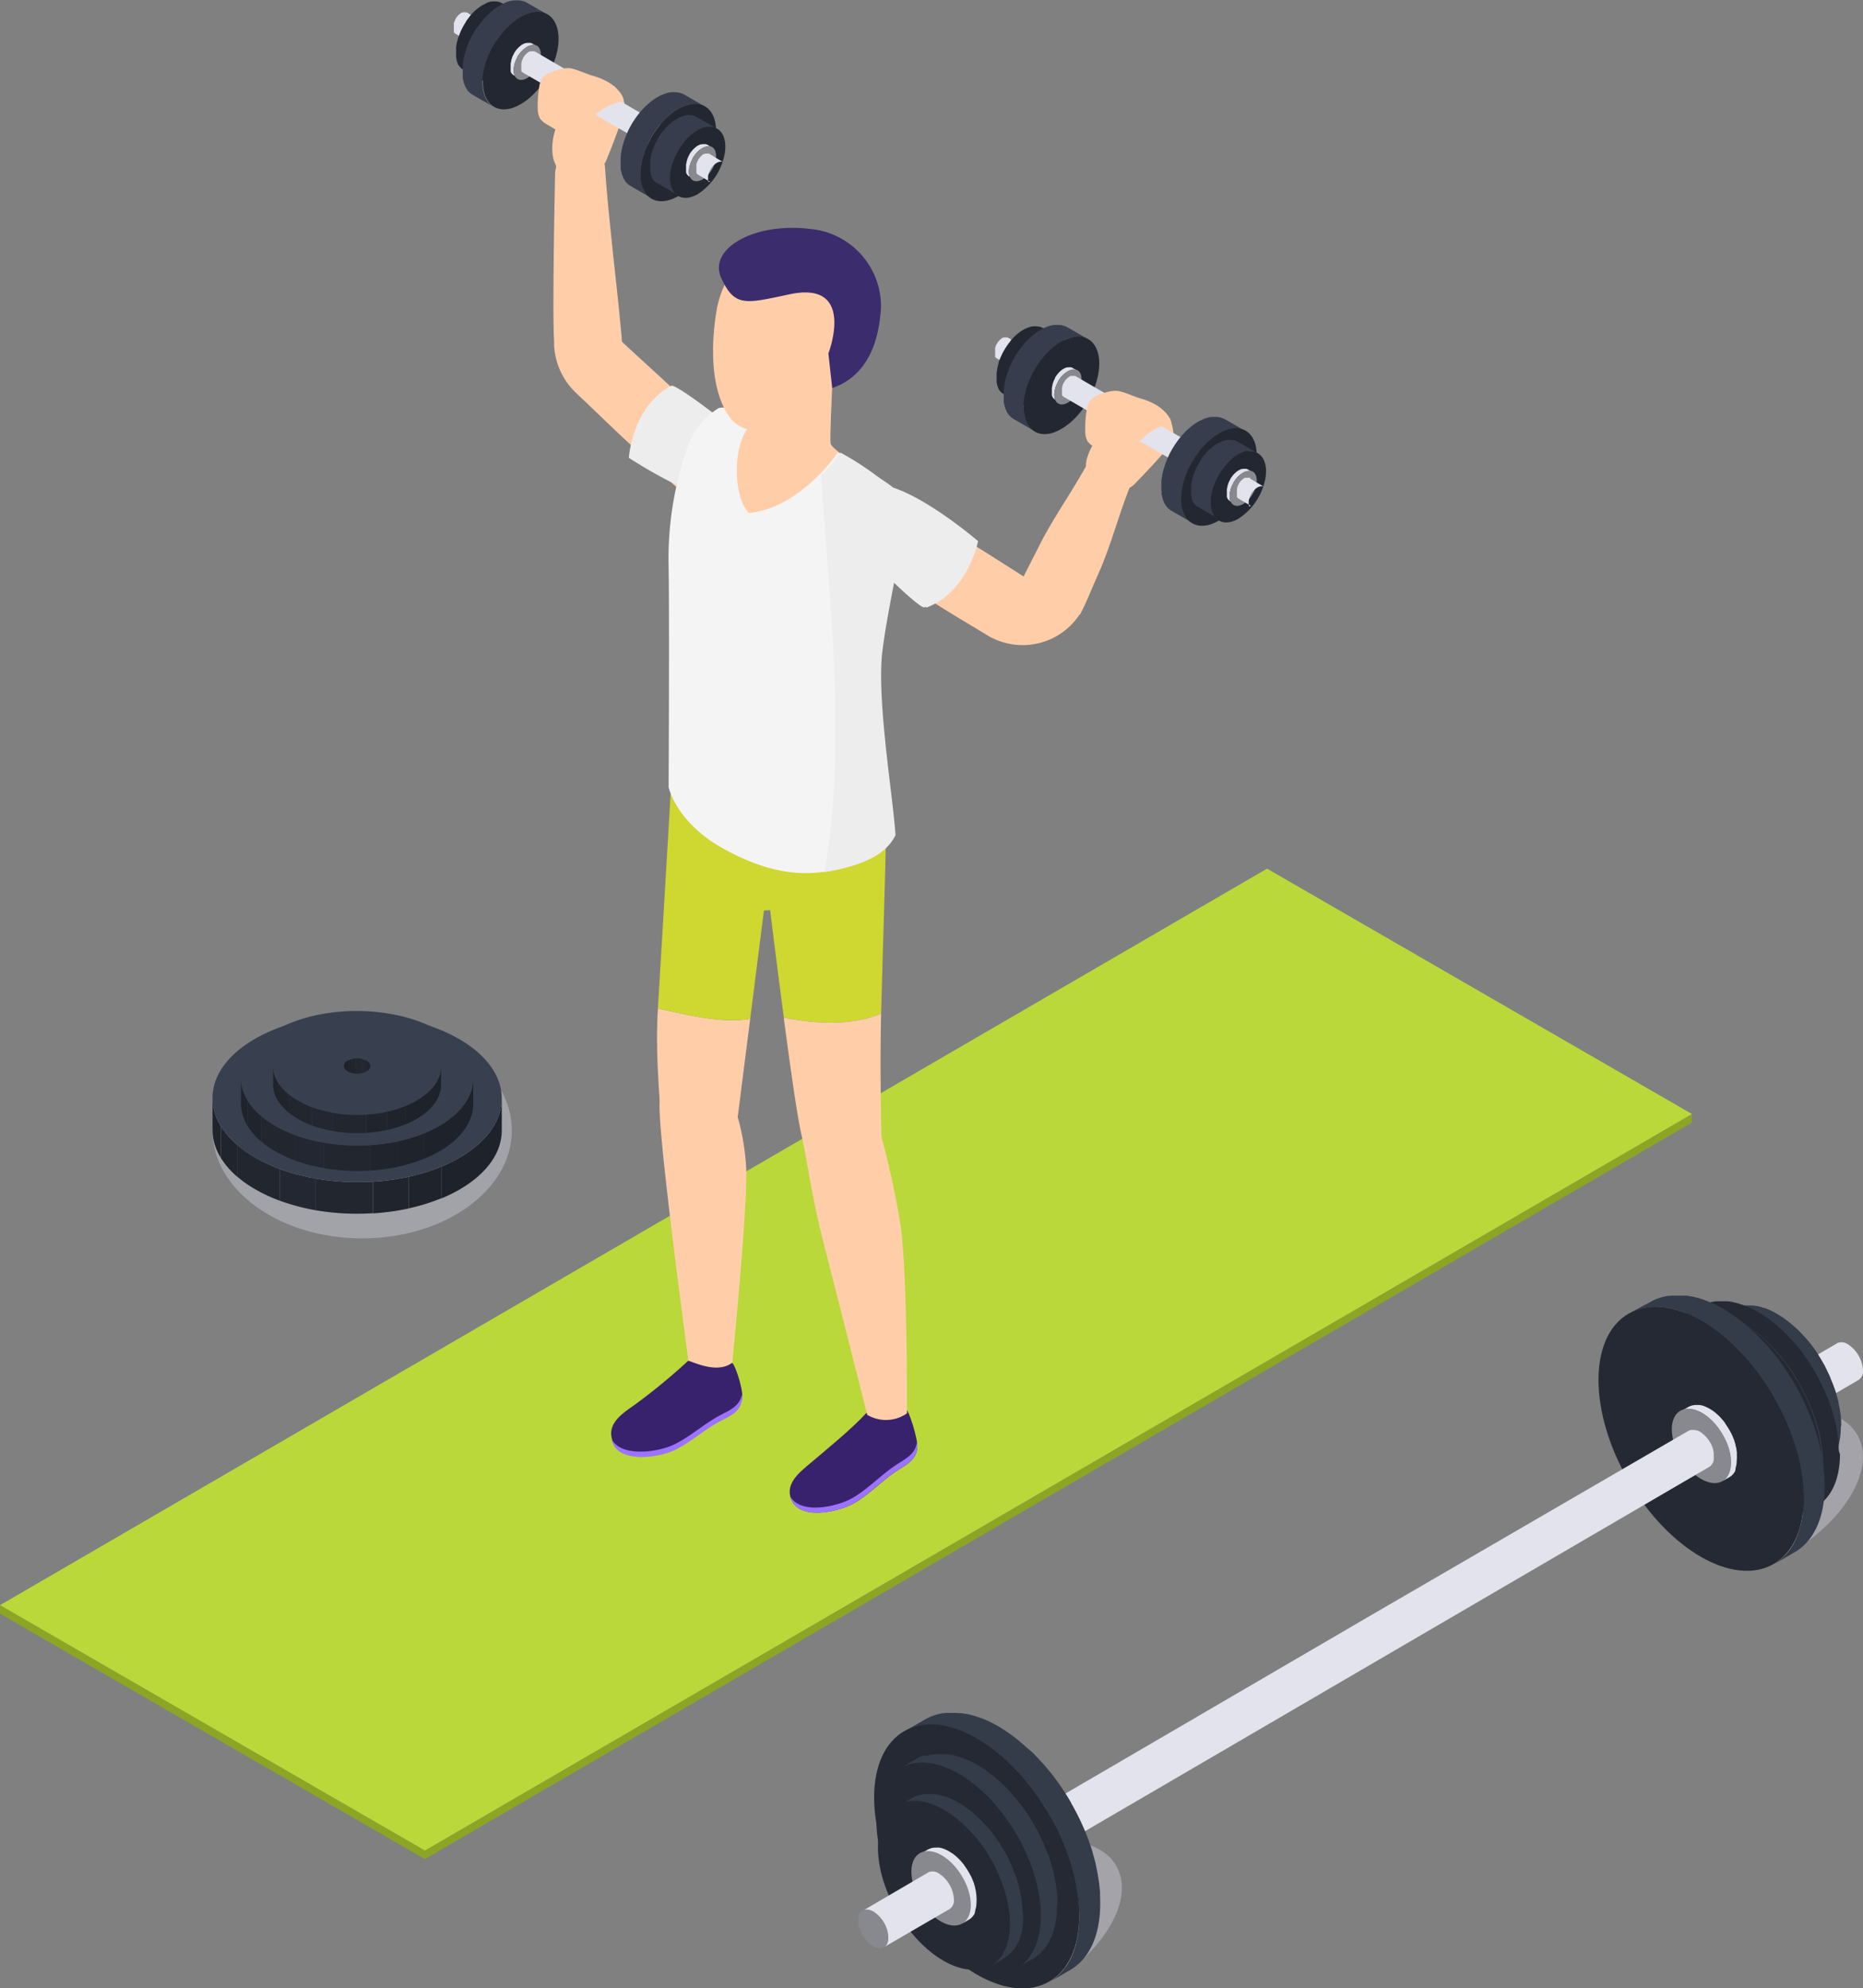 <?xml version="1.0" encoding="UTF-8"?> <svg xmlns="http://www.w3.org/2000/svg" xmlns:xlink="http://www.w3.org/1999/xlink" viewBox="0 0 468.11 499.47"><rect x="0" y="0" width="468.11" height="499.47" fill="#808080" stroke="none"/><defs><style>.cls-1{fill:none;}.cls-2,.cls-3{fill:#ffcea9;}.cls-3{stroke:#ffcea9;stroke-miterlimit:10;stroke-width:2.64px;}.cls-4{fill:#e2e3ec;}.cls-5{fill:#88898e;}.cls-6{fill:#232731;}.cls-7{fill:#373d4c;}.cls-8{fill:#ededed;}.cls-9{fill:#8ca525;}.cls-10{fill:#bad839;}.cls-11,.cls-13{fill:#d6d8e5;}.cls-11,.cls-12{opacity:0.4;}.cls-14{fill:#38226d;}.cls-15{fill:#9c73ff;}.cls-16{fill:#CFD731;}.cls-17{fill:#f4f4f4;}.cls-18{fill:#3a2c6d;}.cls-19{isolation:isolate;}.cls-20{clip-path:url(#clip-path);}.cls-21{fill:#1e222a;}.cls-22{fill:#1f232c;}.cls-23{fill:#20242d;}.cls-24{fill:#22262f;}.cls-25{clip-path:url(#clip-path-2);}.cls-26{fill:#383f4e;}.cls-27{fill:#343b49;}.cls-28{fill:#252933;}.cls-29{clip-path:url(#clip-path-3);}.cls-30{clip-path:url(#clip-path-4);}.cls-31{clip-path:url(#clip-path-5);}.cls-32{clip-path:url(#clip-path-6);}</style><clipPath id="clip-path"><path class="cls-1" d="M95.53,275.87l0,8a2.88,2.88,0,0,0-1.71-2.38,9,9,0,0,0-8.2,0,2.87,2.87,0,0,0-1.67,2.35l0-8a2.88,2.88,0,0,1,1.68-2.35,9,9,0,0,1,8.19,0A2.9,2.9,0,0,1,95.53,275.87Z"></path></clipPath><clipPath id="clip-path-2"><path class="cls-1" d="M126.08,276l0,8c0,5.35-3.54,10.7-10.57,14.78-14.14,8.22-37.15,8.21-51.39,0-7.17-4.13-10.74-9.56-10.73-15l0-8c0,5.42,3.57,10.85,10.73,15,14.24,8.22,37.25,8.23,51.4,0C122.55,286.67,126.06,281.32,126.08,276Z"></path></clipPath><clipPath id="clip-path-3"><path class="cls-1" d="M94.37,270.87v6.39A2.33,2.33,0,0,0,93,275.35a7.25,7.25,0,0,0-6.57,0,2.29,2.29,0,0,0-1.35,1.89l0-6.39A2.3,2.3,0,0,1,86.42,269,7.27,7.27,0,0,1,93,269,2.32,2.32,0,0,1,94.37,270.87Z"></path></clipPath><clipPath id="clip-path-4"><path class="cls-1" d="M118.9,270.94v6.39c0,4.3-2.84,8.6-8.48,11.88-11.36,6.59-29.83,6.59-41.27,0-5.75-3.32-8.62-7.68-8.61-12l0-6.39c0,4.35,2.86,8.71,8.61,12,11.43,6.6,29.91,6.6,41.26,0C116.07,279.54,118.89,275.24,118.9,270.94Z"></path></clipPath><clipPath id="clip-path-5"><path class="cls-1" d="M93.09,267.8l0,4.62a1.7,1.7,0,0,0-1-1.39,5.25,5.25,0,0,0-4.76,0,1.65,1.65,0,0,0-1,1.37v-4.63a1.68,1.68,0,0,1,1-1.37,5.23,5.23,0,0,1,4.75,0A1.7,1.7,0,0,1,93.09,267.8Z"></path></clipPath><clipPath id="clip-path-6"><path class="cls-1" d="M110.83,267.85v4.62c0,3.11-2.06,6.22-6.14,8.59-8.22,4.78-21.58,4.77-29.85,0-4.16-2.41-6.24-5.56-6.23-8.71v-4.62c0,3.15,2.07,6.3,6.23,8.7,8.28,4.78,21.64,4.78,29.86,0C108.78,274.06,110.82,271,110.83,267.85Z"></path></clipPath></defs><title>fitness_SVG</title><g id="Слой_2" data-name="Слой 2"><g id="Слой_1-2" data-name="Слой 1"><path class="cls-2" d="M152.17,61.2c-2.21-5.57-2-11.76-1.71-17.74a2,2,0,0,1,.13-.76,2.92,2.92,0,0,1,.72-.81,6.32,6.32,0,0,0,1.28-2.22q2-4.87,3.69-9.83a8.63,8.63,0,0,0,.68-3.42c-.14-1.84-1.41-3.38-2.62-4.78-4.4,1.39-9.11,2.77-12.12,6.26a14.36,14.36,0,0,0-3.38,10.68,7.72,7.72,0,0,0,.42,2,11.6,11.6,0,0,1,.54,1.38,5.56,5.56,0,0,1,.12,1.53c0,5.18.18,10.36.12,15.54C143.87,60.23,148.22,60.43,152.17,61.2Z"></path><path class="cls-3" d="M140.48,84.18l.07,1.48,0,.74,0,.43.06.65a16.4,16.4,0,0,0,4.2,9.41c.28.31.64.66.9.91l.53.51,1.07,1,8.56,8.19c5.77,5.4,11.52,10.81,17.41,16.08L183.25,113c-5.64-5.54-11.41-10.94-17.17-16.35l-8.72-8L155.57,87a2.36,2.36,0,0,1-.4-.54,2.41,2.41,0,0,1-.24-.65l0-.09a2.86,2.86,0,0,1,0-.3l-.06-.74-.14-1.48c-.71-7.87-1.66-15.72-2.45-23.58-.41-3.94-.82-7.87-1.14-11.8-.19-2-.31-3.94-.46-5.91-.33-4.26-10.29-4.24-9.88,2.42C140.75,44.36,140.14,76.29,140.48,84.18Z"></path><path class="cls-4" d="M117.19,10.28h0a1.65,1.65,0,0,1-.14-.41h0a2.67,2.67,0,0,1,0-.5,3.48,3.48,0,0,1,0-.55v0a5.29,5.29,0,0,1,.13-.54V8.2c.06-.17.12-.34.19-.5s.05-.11.07-.16.13-.28.21-.41l0-.06c.1-.17.21-.33.32-.49h0a4.43,4.43,0,0,1,.38-.46h0a3.16,3.16,0,0,1,.42-.4h0a2.91,2.91,0,0,1,.46-.32,2.57,2.57,0,0,1,.45-.21h0a1.69,1.69,0,0,1,.41-.09,1.29,1.29,0,0,1,.28,0h.13a1.48,1.48,0,0,1,.35.13l-3.37-2a1.17,1.17,0,0,0-.35-.14h-.13a1.22,1.22,0,0,0-.27,0h0a.63.63,0,0,0-.19,0l-.16,0,0,0h0l-.07,0-.12,0-.12.06-.11.06h0l-.08.05-.1.07-.1.07-.1.07-.08.06h0l-.1.08-.1.09-.09.09a.94.94,0,0,0-.1.1l0,0h0a.23.23,0,0,0-.07.07l-.1.11-.1.12a1.13,1.13,0,0,1-.1.13l0,0h0l-.07.1s-.07.1-.1.16l-.12.19,0,0,0,.06-.1.18c0,.07-.07.15-.11.23s0,.1-.07.16l0,.06c0,.11-.09.23-.13.34s0,.06,0,.1l0,0,0,.1a1.46,1.46,0,0,0,0,.2,1.62,1.62,0,0,0,0,.19v.07s0,.07,0,.1a.77.77,0,0,0,0,.15s0,.09,0,.14v.37a.41.41,0,0,1,0,.11s0,.07,0,.1,0,0,0,.08h0s0,.07,0,.1l0,.1,0,.09,0,.09h0a.16.16,0,0,0,0,.07.41.41,0,0,0,0,.09l.06.09,0,.06v0h0a.47.47,0,0,0,.1.1l.13.1h0l3.37,2.05a1,1,0,0,1-.28-.22v0A1.38,1.38,0,0,1,117.19,10.28Z"></path><path class="cls-5" d="M119.31,5.37c1.27-.73,2.31-.14,2.31,1.32a5.06,5.06,0,0,1-2.3,4c-1.27.73-2.31.15-2.31-1.31A5.06,5.06,0,0,1,119.31,5.37Z"></path><path class="cls-6" d="M131.22,3.79l.1,0-5.2-3a3.32,3.32,0,0,0-.64-.27l-.19-.06a4.82,4.82,0,0,0-.57-.1l-.18,0a4.24,4.24,0,0,0-.71,0h-.08l-.13,0-.37.06-.48.13h0l-.41.14L122,.91h0l-.35.16-.33.18-.09.05-.23.14-.31.2a2.73,2.73,0,0,0-.3.21,3.15,3.15,0,0,0-.29.22l0,0h0l-.26.2-.29.25-.29.26-.26.25h0l0,0-.3.3-.3.32-.29.34-.11.13,0,.05-.15.18-.3.39-.31.42-.14.21,0,.09-.12.17c-.12.18-.24.37-.35.56l-.26.46-.12.23a1.29,1.29,0,0,0-.09.16c-.16.3-.29.6-.43.9,0,.12-.11.23-.16.35l0,.05q-.21.53-.39,1l-.09.28a1.21,1.21,0,0,1-.05.18c0,.09-.06.19-.08.28s-.11.42-.16.63-.07.36-.11.54v0c0,.17-.06.34-.08.51s0,.3,0,.45a.34.34,0,0,1,0,.1v.07c0,.09,0,.17,0,.25s0,.26,0,.39,0,.24,0,.35h0c0,.12,0,.23,0,.35s0,.22,0,.33l0,.25v.06l.06.31a2.46,2.46,0,0,0,.07.29,1.05,1.05,0,0,0,0,.19v0a.14.14,0,0,1,0,.06c0,.1.07.19.1.28l.12.28s0,.06,0,.1l0,.05.06.13.16.27.14.2,0,0,0,0,.24.28c0,.06.11.11.16.16l.08.07,0,.06a3.19,3.19,0,0,0,.42.3l.06,0h0l5.21,3-.06,0a4.08,4.08,0,0,0,3.42.25,7.71,7.71,0,0,0,1.56-.7,15.45,15.45,0,0,0,6.72-10.06C133.73,7,132.91,4.7,131.22,3.79Zm-2.4-.35.13,0H129l-.23,0Zm1.86.12h0l-.07,0Zm-.9-.17h-.09s0,0,.05,0ZM119.51,16.54v-.17c0,.1,0,.2,0,.3,0-.05,0-.09,0-.13Zm0-1.07V15.4c0,.1,0,.2,0,.3v-.16A.2.2,0,0,1,119.54,15.47Zm.95,4.3,0,0,0-.09.11.16Zm-.39-.64,0-.05s0,0,0-.08a2,2,0,0,0,.1.21Zm-.3-.77,0,0v0l.06.18Zm-.2-.86v0a.57.57,0,0,0,0-.13c0,.06,0,.13,0,.19Z"></path><path class="cls-7" d="M133,3.37a7.9,7.9,0,0,1,1.2-.27l.17,0a6.75,6.75,0,0,1,1.09,0l.24,0a4.89,4.89,0,0,1,.78.14l.27.08a5.27,5.27,0,0,1,.88.37l-5.21-3a4.5,4.5,0,0,0-.87-.38l-.27-.07a4.89,4.89,0,0,0-.78-.14l-.24,0a6.6,6.6,0,0,0-1,0l-.1,0-.18,0-.52.08-.66.18h0c-.19.05-.37.12-.56.19l-.51.21h0l-.48.23-.45.25-.13.07-.31.18-.42.27-.41.29-.41.3,0,0,0,0-.34.27-.4.34-.4.36-.36.35h0l0,0c-.14.13-.28.27-.41.41s-.27.29-.41.44l-.4.47-.15.18-.06.07a2.43,2.43,0,0,0-.2.25l-.42.53-.42.58L119.8,7l-.08.11-.16.24-.48.77-.36.64-.17.31-.12.22c-.21.4-.39.82-.58,1.24-.07.16-.15.31-.22.48l0,.06q-.3.72-.54,1.44c0,.13-.07.26-.11.39s0,.16-.08.24-.08.25-.11.37q-.12.43-.21.87t-.15.75v.05c0,.23-.08.46-.11.68s0,.42-.06.63a.57.57,0,0,0,0,.13.31.31,0,0,0,0,.1c0,.12,0,.23,0,.35s0,.36,0,.53,0,.32,0,.48h0c0,.16,0,.32,0,.47s0,.31,0,.45,0,.23,0,.34v.1c0,.14,0,.28.07.42l.1.4c0,.09,0,.17.07.25l0,.06,0,.09c0,.13.08.26.13.39s.11.25.16.38l.06.12,0,.07.09.19c.07.12.14.25.22.37l.18.26,0,.06,0,.05a4,4,0,0,0,.32.38,2.39,2.39,0,0,0,.23.22.94.94,0,0,0,.1.1l.07.07a4.57,4.57,0,0,0,.57.41l.09.06,5.21,3a4.38,4.38,0,0,1-.74-.54.47.47,0,0,1-.1-.1,4.61,4.61,0,0,1-.59-.65.21.21,0,0,0,0-.06,6.45,6.45,0,0,1-.49-.81l0-.08a6.67,6.67,0,0,1-.39-1v0a8.09,8.09,0,0,1-.26-1.13v0a8.69,8.69,0,0,1-.12-1.28h0a12.56,12.56,0,0,1,0-1.36s0-.06,0-.1c0-.48.1-1,.19-1.49s.28-1.33.47-2l.08-.24a19.43,19.43,0,0,1,.68-1.89l.22-.48c.22-.49.45-1,.7-1.46l.18-.31c.31-.56.64-1.12,1-1.65A1,1,0,0,0,125,10q.59-.86,1.23-1.65l.06-.07a20.39,20.39,0,0,1,1.39-1.52l0,0a18.17,18.17,0,0,1,1.5-1.32l0,0a15.16,15.16,0,0,1,1.58-1.07c.36-.2.71-.38,1.07-.54h0C132.24,3.62,132.59,3.48,133,3.37Z"></path><path class="cls-6" d="M130.81,4.32a10.31,10.31,0,0,1,2.14-1c5.11-1.6,8.32,2.41,7.16,9-1,5.63-4.89,11.3-9.21,13.8a11,11,0,0,1-2.15,1c-5.11,1.59-8.31-2.42-7.15-9C122.59,12.5,126.49,6.82,130.81,4.32Z"></path><path class="cls-4" d="M129.32,19h0a3.25,3.25,0,0,1-.2-.6h0a4.32,4.32,0,0,1-.07-.74,5.79,5.79,0,0,1,.07-.82v0a7.16,7.16,0,0,1,.19-.8l0-.08a6.61,6.61,0,0,1,.28-.74c0-.08.07-.16.1-.23s.2-.41.31-.61a.56.56,0,0,1,0-.08,5.11,5.11,0,0,1,.48-.73v0a7.59,7.59,0,0,1,.57-.68v0a7,7,0,0,1,.63-.59h0a7.51,7.51,0,0,1,.68-.47,3.7,3.7,0,0,1,.68-.31h0a3,3,0,0,1,.61-.14,2.61,2.61,0,0,1,.4,0,.66.66,0,0,1,.2,0,1.55,1.55,0,0,1,.52.19l-1-.61a1.79,1.79,0,0,0-.52-.19h-.19a1.88,1.88,0,0,0-.41,0h0l-.28,0-.23.07-.08,0h0l-.1,0-.18.07-.18.09-.17.09-.05,0-.11.06-.16.1-.15.11-.15.11-.11.09h0l-.15.13-.14.13-.14.13-.15.15,0,0h0l-.1.11-.15.16-.15.18a2.43,2.43,0,0,0-.14.2l0,0v0l-.11.15-.16.23-.17.28,0,.07-.05.09-.15.26c-.06.11-.1.23-.16.34s-.07.15-.1.23l0,.09a5.17,5.17,0,0,0-.18.51s0,.1-.05.14l0,.08a1,1,0,0,0,0,.14c0,.11-.06.21-.08.31l-.06.28a.17.17,0,0,1,0,.07v0a.59.59,0,0,0,0,.14l0,.22c0,.07,0,.14,0,.21a1.21,1.21,0,0,0,0,.19v.19a1,1,0,0,1,0,.17c0,.06,0,.11,0,.16s0,.11,0,.16,0,.07,0,.11h0v0l0,.14,0,.15,0,.13.06.14v0h0l.06.11s0,.08.07.13l.1.13.08.09v0l0,0,.15.14.2.15,0,0,1,.6a1.86,1.86,0,0,1-.41-.33v0A2,2,0,0,1,129.32,19Z"></path><path class="cls-5" d="M132.46,11.71c1.9-1.09,3.43-.22,3.43,2a7.46,7.46,0,0,1-3.41,5.89c-1.88,1.09-3.42.22-3.43-1.94A7.55,7.55,0,0,1,132.46,11.71Z"></path><path class="cls-4" d="M165.73,31.16h0L134.52,13a1.33,1.33,0,0,0-.35-.13H134a1.22,1.22,0,0,0-.27,0h0l-.19,0-.16,0,0,0h0l-.07,0-.13.05-.12,0-.11.06,0,0-.08.05-.1.07-.1.07-.1.07-.08.06h0l-.1.08-.09.09-.1.09-.1.1,0,0h0l-.07.07-.09.11-.1.12a.64.64,0,0,0-.1.13l0,0h0a.36.36,0,0,0-.07.1l-.11.15-.12.19,0,.05,0,.06-.1.18a1.6,1.6,0,0,0-.1.23.8.8,0,0,0-.08.16l0,.06a3.4,3.4,0,0,0-.12.34l0,.1,0,0,0,.09c0,.07,0,.14-.05.21s0,.13,0,.19v.07s0,.06,0,.1,0,.09,0,.14,0,.1,0,.14v.26a.49.49,0,0,0,0,.12.45.45,0,0,0,0,.11s0,.07,0,.1,0,.05,0,.08h0v0a.44.44,0,0,1,0,.1l0,.1,0,.09a.36.36,0,0,1,0,.09h0l0,.07a.41.41,0,0,0,0,.09l.06.09.06.06h0l0,0,.1.1.14.1h0l31.21,18.14c-.06,0-.1-.09-.15-.13a1.52,1.52,0,0,0,1.8,0,5.1,5.1,0,0,0,2.3-4A1.62,1.62,0,0,0,165.73,31.16Zm-1.16-.06a.61.61,0,0,0,.13,0,.58.58,0,0,1-.14,0Zm-2.39,5.44a1.13,1.13,0,0,1-.12-.18,1.57,1.57,0,0,0,.12.19Zm-.21-.31h0a2.14,2.14,0,0,1-.09-.27c0,.09.05.19.09.28Zm-.13-.43a2.46,2.46,0,0,1-.05-.49,2.57,2.57,0,0,0,.05.5Z"></path><path class="cls-7" d="M172.51,26.44a8.18,8.18,0,0,1,1.2-.27l.18,0a5.77,5.77,0,0,1,1.09,0l.24,0a6.34,6.34,0,0,1,.78.14l.26.08a4.33,4.33,0,0,1,.88.38l-5.2-3a4.33,4.33,0,0,0-.88-.38l-.26-.07a4.81,4.81,0,0,0-.79-.14l-.23,0a6.5,6.5,0,0,0-1,0h-.11a1.08,1.08,0,0,1-.19,0l-.5.09c-.21.05-.43.1-.65.17h0l-.56.2-.51.21h0l-.48.23-.45.25-.13.07-.31.18-.42.28c-.14.09-.28.18-.41.28l-.41.3,0,0,0,0-.34.27-.4.34-.4.37-.36.33,0,0,0,0c-.14.13-.28.27-.41.41s-.27.29-.41.44l-.4.47-.15.17-.06.07-.2.25-.42.54-.41.57c-.07.1-.13.2-.2.29l-.07.12-.17.24c-.16.25-.32.5-.48.77s-.23.42-.35.63a3.07,3.07,0,0,0-.17.31c0,.07-.09.14-.13.22-.2.4-.38.81-.56,1.22-.08.16-.17.33-.24.5l0,.07c-.2.47-.38,1-.54,1.44l-.11.38c0,.08,0,.16-.07.24l-.12.39c-.08.29-.15.57-.21.86s-.11.49-.15.74v0c0,.24-.07.46-.1.69s0,.42-.07.63a.53.53,0,0,0,0,.13.38.38,0,0,1,0,.1c0,.11,0,.23,0,.35s0,.35,0,.52,0,.33,0,.49h0c0,.16,0,.32,0,.48s0,.3,0,.45,0,.23,0,.35v.08c0,.14,0,.28.08.42l.09.4c0,.09.05.18.08.26l0,.06s0,.06,0,.08.09.26.14.39.1.26.16.38l.06.13a.16.16,0,0,0,0,.07,1,1,0,0,0,.09.18c.06.13.14.25.21.37s.13.18.19.27l0,.06,0,.05c.11.13.21.26.33.38a2.39,2.39,0,0,0,.23.22.94.94,0,0,0,.1.1l.07.07a4.57,4.57,0,0,0,.57.41l.09.06,5.2,3a4.17,4.17,0,0,1-.73-.54l-.1-.09a5.34,5.34,0,0,1-.59-.66l0,0a6.13,6.13,0,0,1-.49-.82s0-.05,0-.08a6.66,6.66,0,0,1-.38-1l0,0a8.08,8.08,0,0,1-.25-1.13v0a12.65,12.65,0,0,1-.12-1.28h0c0-.44,0-.89,0-1.36a.34.34,0,0,0,0-.1c0-.48.1-1,.19-1.49s.29-1.33.48-2c0-.08.05-.16.07-.24.2-.63.42-1.27.68-1.89l.24-.5c.22-.49.44-1,.69-1.44l.17-.31c.31-.56.64-1.11,1-1.64l.07-.11q.58-.87,1.23-1.65l.06-.08c.45-.53.91-1,1.4-1.52h0a16.78,16.78,0,0,1,1.51-1.32l0,0a15.16,15.16,0,0,1,1.58-1.07c.36-.2.71-.38,1.07-.54h0C171.8,26.69,172.16,26.55,172.51,26.44Z"></path><path class="cls-6" d="M170.37,27.39a10.55,10.55,0,0,1,2.14-.95c5.13-1.61,8.33,2.41,7.17,9-1,5.64-4.9,11.31-9.23,13.81a11.12,11.12,0,0,1-2.13.95c-5.11,1.59-8.32-2.42-7.16-9C162.16,35.55,166.05,29.89,170.37,27.39Z"></path><path class="cls-7" d="M177.86,31.93a4.24,4.24,0,0,1,.79,0l.18,0a3.45,3.45,0,0,1,.56.1l.2.06a3.52,3.52,0,0,1,.63.27l-5.2-3a3.35,3.35,0,0,0-.64-.28l-.19-.05a3.39,3.39,0,0,0-.57-.1l-.17,0a4.36,4.36,0,0,0-.72,0h-.07l-.13,0a2.5,2.5,0,0,0-.38.06,4.27,4.27,0,0,0-.48.13h0l-.4.14-.38.16-.36.17-.33.17-.09.06-.23.13-.31.2-.3.21-.3.22,0,0h0l-.26.2-.29.25-.29.27-.26.24,0,0,0,0-.29.3-.3.32-.3.34a1.47,1.47,0,0,0-.1.13l-.05,0-.15.18-.3.39-.3.42c-.05.07-.1.14-.14.21l-.06.09-.12.17c-.12.19-.24.37-.35.56l-.26.46-.12.23-.09.16c-.15.29-.28.59-.42.89-.05.12-.12.24-.17.37l0,0c-.14.35-.28.7-.39,1l-.09.28a1.09,1.09,0,0,1-.05.17c0,.1-.06.19-.08.28s-.11.42-.16.63-.07.36-.11.54v0c0,.17-.06.34-.08.5s0,.31,0,.46V41c0,.09,0,.17,0,.25s0,.26,0,.39,0,.24,0,.36h0c0,.11,0,.23,0,.34a1.84,1.84,0,0,0,0,.33l0,.25V43l.06.3c0,.1,0,.2.07.3a1.05,1.05,0,0,1,0,.19l0,0s0,0,0,.06.07.19.1.28l.12.28a.41.41,0,0,0,.05.09l0,.06a.83.83,0,0,0,.07.13c0,.09.1.18.16.27a1.27,1.27,0,0,0,.13.19l0,.05,0,0a3.11,3.11,0,0,0,.23.28,1.29,1.29,0,0,0,.17.16l.07.07.06,0a2,2,0,0,0,.41.3l.07,0,5.2,3a3.43,3.43,0,0,1-.54-.4l-.07-.07a3.87,3.87,0,0,1-.43-.47l0,0a6,6,0,0,1-.36-.6l0,0a5.66,5.66,0,0,1-.28-.72v0a5.17,5.17,0,0,1-.19-.82v0a9.15,9.15,0,0,1-.08-.94h0c0-.32,0-.65,0-1,0,0,0,0,0-.07,0-.35.07-.71.14-1.09a12.51,12.51,0,0,1,.34-1.44l.06-.18a13.29,13.29,0,0,1,.49-1.38l.18-.37c.16-.35.32-.71.5-1.05a2.53,2.53,0,0,1,.13-.22q.33-.61.72-1.2l.06-.08a13.55,13.55,0,0,1,.9-1.21l0-.05c.33-.39.67-.77,1-1.11h0a11,11,0,0,1,1.1-1v0a11.77,11.77,0,0,1,1.16-.78,8.23,8.23,0,0,1,1.56-.7,5.93,5.93,0,0,1,.87-.19Z"></path><path class="cls-6" d="M175.3,32.84a8.23,8.23,0,0,1,1.56-.7c3.73-1.16,6.06,1.77,5.22,6.55a15.42,15.42,0,0,1-6.73,10.06,7.88,7.88,0,0,1-1.55.7c-3.73,1.16-6.07-1.76-5.22-6.55A15.44,15.44,0,0,1,175.3,32.84Z"></path><path class="cls-4" d="M173.36,44.44h0a2.72,2.72,0,0,1-.19-.61h0a4.23,4.23,0,0,1-.07-.74,5.79,5.79,0,0,1,.07-.82v0c0-.26.11-.53.19-.8l0-.07a7.61,7.61,0,0,1,.28-.75,2.4,2.4,0,0,1,.11-.23c.09-.2.19-.41.3-.6l0-.09c.15-.25.31-.5.48-.73v0a7.59,7.59,0,0,1,.57-.68v0a7,7,0,0,1,.63-.59h0a6,6,0,0,1,.68-.48,4.51,4.51,0,0,1,.68-.31h0a2.78,2.78,0,0,1,.61-.13,2.64,2.64,0,0,1,.4,0h.2a1.65,1.65,0,0,1,.52.2l-1-.61a1.86,1.86,0,0,0-.53-.19h-.19a2.61,2.61,0,0,0-.4,0h0l-.29,0-.23.06-.07,0h0l-.11,0-.18.08-.17.08-.17.09-.05,0-.11.07-.16.09-.15.11-.14.11-.12.09h0l-.14.13-.14.12-.15.14-.14.15,0,0v0l-.1.1-.14.16-.15.18-.15.19,0,0,0,0-.1.14-.16.23-.17.28a.3.3,0,0,0,0,.08l-.05.08-.15.26-.15.34a2.56,2.56,0,0,0-.11.24l0,.09a5.17,5.17,0,0,0-.18.51s0,.09-.05.14l0,.08a.74.74,0,0,0,0,.14c0,.1-.06.21-.08.31l-.06.27a.22.22,0,0,1,0,.08v0a.78.78,0,0,0,0,.14l0,.22c0,.07,0,.14,0,.21s0,.13,0,.2v.18a1,1,0,0,1,0,.17c0,.06,0,.11,0,.17s0,.1,0,.15a.52.52,0,0,1,0,.11h0v0l0,.15,0,.14a.78.78,0,0,0,.05.14.78.78,0,0,0,.05.14h0a.37.37,0,0,0,.05.11.57.57,0,0,0,.08.13l.09.14.08.09v0l0,0a1.85,1.85,0,0,0,.14.14l.21.14,0,0,1,.6a1.85,1.85,0,0,1-.41-.34h0A1.89,1.89,0,0,1,173.36,44.44Z"></path><path class="cls-5" d="M176.49,37.16c1.89-1.09,3.43-.21,3.44,2a7.55,7.55,0,0,1-3.41,5.9c-1.89,1.09-3.43.21-3.44-2A7.56,7.56,0,0,1,176.49,37.16Z"></path><path class="cls-4" d="M178.05,45.7h0a1.64,1.64,0,0,1-.13-.41h0a2.54,2.54,0,0,1,0-.49,3.39,3.39,0,0,1,0-.55v0c0-.17.07-.36.12-.54l0,0c.05-.16.11-.33.18-.5l.08-.15c.06-.14.13-.28.2-.41l0-.06a4.2,4.2,0,0,1,.33-.49v0a5.45,5.45,0,0,1,.38-.46h0a5.25,5.25,0,0,1,.42-.4h0a3.46,3.46,0,0,1,.46-.32,2.65,2.65,0,0,1,.46-.21h0a2.17,2.17,0,0,1,.41-.09,1.22,1.22,0,0,1,.27,0h.13a1,1,0,0,1,.35.13l-3.37-2.05a1.21,1.21,0,0,0-.35-.13H178a2.44,2.44,0,0,0-.27,0h0l-.19,0-.16,0h-.06l-.07,0-.13.06-.11,0-.12.06,0,0-.07,0-.11.06-.1.07-.1.08-.08.06h0l-.1.09-.09.08-.1.1-.1.1,0,0h0l-.06.07-.1.11a1530876900090.4,1530876900090.4,0,0,0-.2.26l0,0v0l-.07.09-.11.16-.12.19s0,0,0,0a.21.21,0,0,0,0,.06l-.1.17c0,.08-.07.16-.1.23s0,.11-.08.16l0,.06-.12.35,0,.09,0,.06,0,.09c0,.07,0,.14,0,.21l0,.19v.07s0,.06,0,.09,0,.1,0,.15a.61.61,0,0,1,0,.14v.26a435373179155.76,435373179155.76,0,0,0,0,.22s0,.07,0,.11,0,.05,0,.07h0v0l0,.1a.29.29,0,0,0,0,.09.3.3,0,0,0,0,.1l0,.09h0l0,.07.05.09.06.09.06.06h0v0l.1.09a.71.71,0,0,0,.14.1l0,0,3.37,2a1.18,1.18,0,0,1-.27-.23h0A1.41,1.41,0,0,1,178.05,45.7Z"></path><path class="cls-2" d="M138.37,18.18a4.75,4.75,0,0,0-2.1,1.47,5.23,5.23,0,0,0-.79,2.26,27.5,27.5,0,0,0-.36,5.44,5,5,0,0,0,.55,2.38,4.87,4.87,0,0,0,1.7,1.48c1.11.7,2.24,1.34,3.41,1.93a5.13,5.13,0,0,0,2.35.73,5,5,0,0,0,3-1.53c1.54-1.37,2.9-2.94,4.46-4.3a13.72,13.72,0,0,1,6.13-2.64c-.06-1.67-1.91-3.43-3.28-4.39a16.34,16.34,0,0,0-4.59-2c-1.68-.52-3.41-1.35-5.09-1.77S139.88,17.56,138.37,18.18Z"></path><path class="cls-2" d="M276.09,140.35c.08-6,3.51-11.08,6-16.51a2.31,2.31,0,0,1,.41-.65,2.92,2.92,0,0,1,1-.47,6.52,6.52,0,0,0,2-1.57q3.66-3.75,7.15-7.68a8.57,8.57,0,0,0,1.93-2.9c.58-1.76,0-3.67-.6-5.42-4.6-.39-9.47-.91-13.59,1.17a14.4,14.4,0,0,0-7.19,8.59,7.69,7.69,0,0,0-.35,2,14.62,14.62,0,0,1,0,1.48,5.82,5.82,0,0,1-.48,1.46c-2,4.77-3.78,9.65-5.8,14.42C269.65,136.84,272.73,138.13,276.09,140.35Z"></path><path class="cls-4" d="M253.05,91.81h0a2.46,2.46,0,0,1-.13-.41h0a2.57,2.57,0,0,1,0-.5,3.51,3.51,0,0,1,0-.55v0a3.53,3.53,0,0,1,.13-.54v0a4.29,4.29,0,0,1,.19-.5c0-.06,0-.11.07-.16a4,4,0,0,1,.21-.41l0,0a5.29,5.29,0,0,1,.32-.5h0a5.81,5.81,0,0,1,.38-.46h0a4,4,0,0,1,.43-.4h0a3.19,3.19,0,0,1,.46-.32,2.73,2.73,0,0,1,.46-.22h0a1.6,1.6,0,0,1,.41-.09,1.2,1.2,0,0,1,.27,0h.13a.92.92,0,0,1,.36.13l-3.37-2a.93.93,0,0,0-.35-.13H253a1.17,1.17,0,0,0-.27,0h0l-.19,0-.16,0,0,0h0l-.07,0-.12,0-.12.06-.11.06,0,0-.07,0-.11.07-.1.07-.1.07-.08.07h0l-.1.08-.1.09-.1.09-.09.1,0,0h0l-.06.07-.1.11-.1.12-.1.13,0,0h0l-.07.1-.11.16a1.18,1.18,0,0,0-.11.19l0,0,0,0a1.62,1.62,0,0,0-.1.18l-.11.23-.07.16,0,.06c-.05.11-.09.23-.13.34l0,.1v0l0,.1a1.6,1.6,0,0,0,0,.21,1.16,1.16,0,0,0,0,.18v.07s0,.07,0,.1,0,.1,0,.15a.61.61,0,0,0,0,.14s0,.09,0,.13v.12a.49.49,0,0,1,0,.12s0,.07,0,.11,0,.07,0,.11,0,0,0,.07h0v0a.29.29,0,0,0,0,.09l0,.1,0,.09a.36.36,0,0,0,0,.09v0h0l0,.08,0,.08a.35.35,0,0,0,.07.09.18.18,0,0,0,0,.07h0v0l.1.09.14.1h0l3.37,2a1.13,1.13,0,0,1-.27-.22h0A1.16,1.16,0,0,1,253.05,91.81Z"></path><path class="cls-5" d="M255.16,86.91c1.28-.74,2.32-.15,2.32,1.32a5.06,5.06,0,0,1-2.3,4c-1.27.74-2.31.15-2.32-1.31A5.08,5.08,0,0,1,255.16,86.91Z"></path><path class="cls-6" d="M267.08,85.32l.1.05-5.2-3a3,3,0,0,0-.64-.28l-.2,0a3.47,3.47,0,0,0-.56-.11l-.18,0a4.39,4.39,0,0,0-.72,0h-.07l-.13,0-.38.07a3.47,3.47,0,0,0-.48.13h0l-.41.14-.37.16h0l-.35.17-.33.17-.09.06-.23.13-.31.2-.3.21-.3.22,0,0h0l-.25.2-.29.25-.29.26-.26.25h0l0,0-.29.3-.3.32-.29.34-.11.13,0,.05-.15.19c-.1.12-.21.25-.3.38s-.21.28-.31.43-.09.13-.14.2l-.06.09c0,.06-.08.11-.11.17s-.24.37-.35.56-.18.31-.26.47-.09.14-.13.22l-.09.16c-.15.3-.28.6-.42.9l-.16.36a.08.08,0,0,0,0,0,11.16,11.16,0,0,0-.39,1l-.09.29a1.09,1.09,0,0,0,0,.17l-.09.28-.15.63c0,.18-.08.36-.11.55v0c0,.17,0,.33-.07.5s0,.3-.05.45a.38.38,0,0,0,0,.1v.07a2.28,2.28,0,0,0,0,.26c0,.13,0,.25,0,.38v.36h0c0,.12,0,.24,0,.35l0,.33c0,.08,0,.17,0,.25V96a2.87,2.87,0,0,0,.05.31c0,.1.05.2.07.29l.06.19v0s0,0,0,.06.06.19.1.29.07.18.11.28a.41.41,0,0,1,0,.09l0,0,.06.13c.05.09.1.18.16.27a2.43,2.43,0,0,0,.14.2l0,0s0,0,0,0,.15.19.23.27l.17.16.08.08,0,0a3.91,3.91,0,0,0,.41.3l.07,0h0l5.2,3-.05,0a4.08,4.08,0,0,0,3.42.25,7.91,7.91,0,0,0,1.56-.69A15.48,15.48,0,0,0,269,91.69C269.58,88.56,268.76,86.23,267.08,85.32Zm-2.4-.35.13,0h.08l-.22,0Zm1.86.12h0l-.07,0Zm-.91-.17h0ZM255.36,98.07c0-.06,0-.11,0-.17,0,.1,0,.2,0,.3,0,0,0-.08,0-.13Zm0-1.07s0,0,0-.07,0,.2,0,.3c0,0,0-.1,0-.15Zm1,4.3,0,0-.06-.09.12.17Zm-.39-.64,0,0,0-.07c0,.07.07.14.11.2A.22.22,0,0,1,256,100.66Zm-.31-.76v-.05h0a1.15,1.15,0,0,0,.06.17Zm-.2-.87v0a.57.57,0,0,1,0-.13c0,.06,0,.13,0,.19A0,0,0,0,0,255.45,99Z"></path><path class="cls-7" d="M268.81,84.9a8.06,8.06,0,0,1,1.19-.27l.18,0a6.71,6.71,0,0,1,1.09,0l.24,0a6.34,6.34,0,0,1,.78.14l.26.08a4.33,4.33,0,0,1,.88.38l-5.2-3a4.33,4.33,0,0,0-.88-.38l-.26-.07a4.89,4.89,0,0,0-.78-.14l-.25,0a6.49,6.49,0,0,0-1,0l-.1,0-.18,0-.52.09a5.33,5.33,0,0,0-.66.17h0l-.56.19-.51.21h0a5.24,5.24,0,0,0-.48.23l-.46.24-.12.07-.31.18-.42.28-.42.28-.4.31,0,0,0,0-.35.28-.4.34-.4.36-.36.34v0l0,0-.4.41c-.14.15-.28.29-.41.44s-.27.31-.41.47l-.14.18-.07.07-.2.25c-.14.17-.28.35-.41.53l-.42.58-.2.29-.07.11-.16.24c-.17.25-.33.51-.48.77s-.24.43-.36.64l-.17.31-.12.22c-.21.4-.4.82-.58,1.24-.07.16-.16.32-.23.48s0,0,0,.06c-.19.48-.37,1-.53,1.44l-.12.39c0,.08-.05.16-.07.24s-.08.25-.11.38c-.08.28-.15.57-.22.86s-.1.5-.14.75v.05c0,.23-.08.46-.11.69s0,.42-.07.62a.53.53,0,0,1,0,.13v.1l0,.35c0,.18,0,.36,0,.53v.48h0l0,.47c0,.16,0,.31,0,.46s0,.22,0,.34V101c0,.14,0,.28.08.42s.06.27.1.4,0,.17.07.26l0,0s0,.06,0,.09l.14.39c0,.13.1.25.16.38l.06.12s0,.05,0,.08l.09.18.21.37.19.26,0,.06a.1.1,0,0,0,0,0,2.92,2.92,0,0,0,.32.38,2.39,2.39,0,0,0,.23.22l.09.1.08.07a4.57,4.57,0,0,0,.57.41l.09.06,5.2,3a4.17,4.17,0,0,1-.73-.54l-.1-.09a5.34,5.34,0,0,1-.59-.66l0-.05a5.55,5.55,0,0,1-.49-.82.43.43,0,0,0,0-.07,8.86,8.86,0,0,1-.38-1l0,0a9.37,9.37,0,0,1-.25-1.13v0a10.34,10.34,0,0,1-.11-1.28h0a10.44,10.44,0,0,1,0-1.36.28.28,0,0,1,0-.09,13.67,13.67,0,0,1,.19-1.5,17.75,17.75,0,0,1,.47-2,2.17,2.17,0,0,0,.07-.24c.2-.64.43-1.28.69-1.9.06-.16.15-.32.22-.48.22-.49.45-1,.7-1.46a3.07,3.07,0,0,0,.17-.31c.32-.56.64-1.11,1-1.64l.08-.12c.38-.57.8-1.12,1.23-1.65l.06-.07a18.44,18.44,0,0,1,1.39-1.52l0,0a18.4,18.4,0,0,1,1.5-1.32h0a13.12,13.12,0,0,1,1.59-1.08c.35-.2.71-.38,1.06-.54h0A8.72,8.72,0,0,1,268.81,84.9Z"></path><path class="cls-6" d="M266.67,85.85a10.87,10.87,0,0,1,2.14-.95c5.11-1.6,8.32,2.41,7.16,9-1,5.64-4.89,11.3-9.22,13.8a10.66,10.66,0,0,1-2.14,1c-5.11,1.59-8.31-2.42-7.15-9C258.45,94,262.35,88.35,266.67,85.85Z"></path><path class="cls-4" d="M265.18,100.51h0a2.91,2.91,0,0,1-.2-.61h0a3.45,3.45,0,0,1-.07-.74,4.62,4.62,0,0,1,.07-.82v0a5.8,5.8,0,0,1,.19-.8l0-.08c.08-.25.17-.5.27-.74l.11-.23c.1-.21.2-.41.31-.61,0,0,0,0,0-.08.15-.25.31-.5.48-.73l0,0a6.13,6.13,0,0,1,.56-.68l0,0a7,7,0,0,1,.63-.59h0a6,6,0,0,1,.68-.48,4.51,4.51,0,0,1,.68-.31h0a3,3,0,0,1,.61-.14,2.61,2.61,0,0,1,.4,0h.2a1.91,1.91,0,0,1,.52.19l-1.05-.6a1.51,1.51,0,0,0-.51-.2H269a2.64,2.64,0,0,0-.4,0h0l-.28,0a1.05,1.05,0,0,0-.24.06l-.07,0h0l-.1,0-.19.08-.17.08-.17.09-.05,0a.41.41,0,0,0-.11.07l-.16.1-.15.1-.15.11-.11.09h0l0,0-.15.12a.86.86,0,0,0-.14.13l-.15.14a1.85,1.85,0,0,0-.14.14l0,0h0l-.1.11s-.09.11-.14.17l-.15.18-.15.19,0,0,0,0-.11.15-.15.23-.18.28a.16.16,0,0,1,0,.07l0,.09-.15.26c-.06.11-.11.23-.16.34l-.11.24,0,.09c-.07.16-.13.33-.19.5s0,.1,0,.15l0,.07s0,.1-.05.14-.05.21-.07.31l-.06.28s0,0,0,.07v0a.68.68,0,0,1,0,.14c0,.07,0,.15,0,.22s0,.14,0,.21v.38c0,.06,0,.12,0,.17a443227307016.91,443227307016.91,0,0,0,0,.32.36.36,0,0,0,0,.11h0v0l0,.15s0,.09,0,.14l.05.14.06.13v0h0a.54.54,0,0,1,.05.11l.08.13a.64.64,0,0,0,.1.13.86.86,0,0,0,.07.1h0l0,0a1,1,0,0,0,.15.14l.2.15,0,0,1,.6a1.8,1.8,0,0,1-.4-.33l0,0A2.37,2.37,0,0,1,265.18,100.51Z"></path><path class="cls-5" d="M268.32,93.24c1.89-1.09,3.43-.22,3.43,2a7.46,7.46,0,0,1-3.41,5.89c-1.88,1.09-3.42.22-3.43-1.94A7.5,7.5,0,0,1,268.32,93.24Z"></path><path class="cls-4" d="M301.59,112.69h0l-31.2-18.13a.93.93,0,0,0-.35-.13h-.13a1.29,1.29,0,0,0-.28,0h0l-.19,0-.16,0-.05,0h0l-.07,0-.12,0-.12.06-.11.06h0l-.08.05-.1.07-.1.07-.1.07-.08.06h0l-.1.08-.1.09-.09.09a.94.94,0,0,0-.1.1l0,0h0l-.06.07-.1.11-.1.12a1.13,1.13,0,0,1-.1.13l0,0h0a.61.61,0,0,1-.07.1s-.07.1-.1.16l-.12.19,0,0,0,0-.1.18c0,.07-.07.15-.11.23s-.05.1-.07.16l0,.06c0,.11-.09.23-.13.34l0,.1v0l0,.1a1.94,1.94,0,0,0-.05.2,1.62,1.62,0,0,0,0,.19v.07s0,.07,0,.1a.77.77,0,0,0,0,.15s0,.09,0,.14v.37a.41.41,0,0,1,0,.11s0,.07,0,.1,0,0,0,.08h0v0s0,.06,0,.09l0,.1,0,.09,0,.09h0l0,.07.06.09.06.09.05.07h0a.47.47,0,0,0,.1.1l.13.1h0l31.21,18.14a.65.65,0,0,1-.16-.13,1.5,1.5,0,0,0,1.8,0,5.07,5.07,0,0,0,2.3-4A1.61,1.61,0,0,0,301.59,112.69Zm-1.17-.06.14,0-.14,0ZM298,118.07a.78.78,0,0,1-.11-.18.88.88,0,0,0,.12.19Zm-.2-.31h0a2.14,2.14,0,0,1-.09-.27,1.84,1.84,0,0,0,.09.28Zm-.14-.42a2.67,2.67,0,0,1,0-.5,2.6,2.6,0,0,0,0,.5Z"></path><path class="cls-7" d="M308.37,108a8.06,8.06,0,0,1,1.19-.27l.19,0a5.77,5.77,0,0,1,1.09,0,1.81,1.81,0,0,1,.23,0,5,5,0,0,1,.79.13l.26.08a4.33,4.33,0,0,1,.88.38l-5.2-3a5.27,5.27,0,0,0-.88-.37l-.27-.08a6.34,6.34,0,0,0-.78-.14l-.24,0a5.28,5.28,0,0,0-1,0l-.11,0-.19,0a4.71,4.71,0,0,0-.5.08l-.65.18h0c-.19,0-.37.12-.56.19l-.51.21h0l-.48.23-.46.24-.12.07-.31.18-.42.28-.42.28-.4.31,0,0,0,0-.35.28-.4.34-.4.36-.35.34h0l0,0-.4.41-.41.44c-.14.15-.27.31-.41.47s-.09.12-.14.17l-.06.08-.21.24-.41.54-.42.58-.19.28-.08.12-.16.24-.48.77c-.12.2-.24.42-.35.63a3.07,3.07,0,0,0-.17.31l-.13.22c-.21.4-.38.81-.57,1.22-.07.17-.16.33-.23.5l0,.07q-.3.72-.54,1.44c0,.13-.07.26-.11.38s-.05.16-.08.24-.08.26-.11.39c-.08.29-.15.58-.22.86s-.1.49-.14.74v0c0,.24-.08.47-.11.69s-.05.42-.06.63a.53.53,0,0,0,0,.13.34.34,0,0,0,0,.1c0,.12,0,.23,0,.35s0,.35,0,.52,0,.33,0,.49h0c0,.16,0,.31,0,.47s0,.3.05.45,0,.23,0,.35V124c0,.14,0,.28.08.42s.06.27.09.41.05.17.08.25v.06l0,.08c0,.14.09.27.13.39s.11.26.16.38.05.09.07.13l0,.08.09.17c.07.13.14.26.22.38a2.48,2.48,0,0,0,.19.26l0,.06,0,0a4,4,0,0,0,.32.38l.23.22.1.1.08.07a4.65,4.65,0,0,0,.57.42l.09.05,5.2,3a3.83,3.83,0,0,1-.73-.54l-.11-.09a5.27,5.27,0,0,1-.58-.66.1.1,0,0,1,0,0,5.55,5.55,0,0,1-.49-.82l0-.07a6.15,6.15,0,0,1-.38-1l0,0a9.81,9.81,0,0,1-.26-1.13v0a8.69,8.69,0,0,1-.12-1.28h0c0-.43,0-.89,0-1.36,0,0,0-.06,0-.1,0-.48.1-1,.19-1.49a17.29,17.29,0,0,1,.48-2,1.82,1.82,0,0,1,.07-.25c.2-.63.42-1.26.68-1.89.07-.17.16-.33.24-.5q.31-.74.69-1.44l.17-.31c.31-.56.64-1.11,1-1.64l.08-.11q.58-.87,1.23-1.65l.06-.07a20.39,20.39,0,0,1,1.39-1.52l0,0a18.17,18.17,0,0,1,1.5-1.32h0a13.12,13.12,0,0,1,1.59-1.08,11.91,11.91,0,0,1,1.07-.54h0A9.38,9.38,0,0,1,308.37,108Z"></path><path class="cls-6" d="M306.23,108.92a10.87,10.87,0,0,1,2.14-1c5.12-1.61,8.33,2.41,7.16,9-1,5.63-4.89,11.3-9.22,13.8a10,10,0,0,1-2.13,1c-5.11,1.6-8.32-2.42-7.16-9C298,117.08,301.91,111.42,306.23,108.92Z"></path><path class="cls-7" d="M313.72,113.46a5.27,5.27,0,0,1,.79,0l.17,0a4.82,4.82,0,0,1,.57.1l.19.06a3.32,3.32,0,0,1,.64.27l-5.2-3a3.65,3.65,0,0,0-.64-.28l-.19,0a3.39,3.39,0,0,0-.57-.1l-.18,0a5.66,5.66,0,0,0-.71,0l-.08,0-.12,0-.38.06-.48.13h0l-.41.14-.38.16-.35.17-.33.18-.09,0-.23.13-.31.2-.3.21-.3.22,0,0h0l-.25.21-.29.24-.3.27c-.08.08-.17.16-.25.25h0l0,0-.3.3c-.1.1-.19.21-.29.32l-.3.34a1.13,1.13,0,0,0-.1.13l-.05,0-.15.18-.3.39c-.1.14-.21.28-.31.43a2.43,2.43,0,0,1-.14.2l0,.09-.12.17c-.12.19-.24.38-.35.57l-.26.45a1.71,1.71,0,0,1-.13.23,1.4,1.4,0,0,1-.09.17c-.15.29-.28.58-.41.88-.05.13-.12.24-.17.37s0,0,0,0a11.16,11.16,0,0,0-.39,1.05c0,.09-.06.19-.09.28l-.05.17-.09.28-.15.64c0,.17-.08.35-.11.53v0c0,.17-.06.34-.08.5s0,.31,0,.46a.34.34,0,0,1,0,.1v.07a2.28,2.28,0,0,0,0,.26c0,.13,0,.25,0,.38v.36h0c0,.11,0,.23,0,.34l0,.33c0,.09,0,.17,0,.26v.06c0,.1,0,.21.06.31s0,.19.07.29a1.33,1.33,0,0,0,0,.19v0s0,0,0,.06.07.19.1.28l.12.28s0,.06,0,.1l0,0,.06.13.16.27.14.2,0,0s0,0,0,0l.24.27c.05.06.11.11.16.16l.08.07.05.06a3.19,3.19,0,0,0,.42.3l.06,0,5.21,3a3,3,0,0,1-.54-.39l-.07-.07a3.28,3.28,0,0,1-.43-.48l0,0a4.33,4.33,0,0,1-.36-.6l0-.05a6.74,6.74,0,0,1-.28-.72v0a5.17,5.17,0,0,1-.18-.82v0a9.19,9.19,0,0,1-.08-.93h0a8.26,8.26,0,0,1,0-1v-.08c0-.35.08-.71.14-1.08a14.57,14.57,0,0,1,.35-1.45,1.21,1.21,0,0,0,.05-.18c.15-.46.31-.92.5-1.38.05-.12.12-.24.17-.37.16-.35.32-.7.51-1l.12-.23c.23-.41.47-.81.73-1.2l.06-.08c.28-.42.58-.82.89-1.21l.05,0c.32-.39.66-.76,1-1.11h0a12.08,12.08,0,0,1,1.09-1l0,0a11.77,11.77,0,0,1,1.16-.78,7.36,7.36,0,0,1,1.56-.69,4.93,4.93,0,0,1,.87-.2Z"></path><path class="cls-6" d="M311.16,114.37a7.36,7.36,0,0,1,1.56-.69c3.72-1.17,6.06,1.76,5.22,6.54a15.49,15.49,0,0,1-6.73,10.06,7.19,7.19,0,0,1-1.56.7c-3.72,1.16-6.06-1.76-5.22-6.54A15.45,15.45,0,0,1,311.16,114.37Z"></path><path class="cls-4" d="M309.21,126h0a2.57,2.57,0,0,1-.2-.61h0a4.23,4.23,0,0,1-.07-.74,4.51,4.51,0,0,1,.07-.81v0a6.16,6.16,0,0,1,.19-.8l0-.07c.08-.25.17-.5.27-.74a2.56,2.56,0,0,0,.11-.24c.1-.2.2-.4.31-.6a.41.41,0,0,1,0-.09,8.21,8.21,0,0,1,.47-.73l0,0a7.5,7.5,0,0,1,.56-.68h0a5,5,0,0,1,.63-.59h0a6,6,0,0,1,.68-.48,4.51,4.51,0,0,1,.68-.31h0a2.82,2.82,0,0,1,.6-.13,1.82,1.82,0,0,1,.41,0,.61.61,0,0,1,.19,0,1.55,1.55,0,0,1,.52.19l-1-.61a1.79,1.79,0,0,0-.52-.19H313a1.86,1.86,0,0,0-.41,0,0,0,0,0,0,0,0l-.28,0-.23.06-.07,0h0l-.11,0-.18.08-.18.08-.16.09-.05,0a.41.41,0,0,0-.11.07l-.16.1-.15.1-.15.11-.11.09h0l0,0-.14.12-.15.13-.14.13-.15.15,0,0,0,0-.09.1-.15.16-.14.18-.15.2,0,0,0,0-.1.14-.16.23c-.06.1-.12.19-.17.29a.16.16,0,0,0,0,.07l-.05.08-.15.27c-.06.11-.1.22-.16.34l-.11.23,0,.09c-.07.17-.13.34-.19.51s0,.09,0,.14l0,.08c0,.05,0,.1-.05.14s-.05.21-.07.31l-.06.28s0,0,0,.07v0l0,.14c0,.08,0,.15,0,.22a1.48,1.48,0,0,0,0,.21,1.34,1.34,0,0,0,0,.2v.18c0,.06,0,.12,0,.17s0,.11,0,.17a.77.77,0,0,0,0,.15s0,.08,0,.12h0v0l0,.15s0,.1,0,.14,0,.1.05.14l.06.14v0h0l.06.1s0,.09.07.14l.1.13.08.09v0l0,0,.15.14.2.15,0,0,1,.6a1.86,1.86,0,0,1-.41-.33v0A2.25,2.25,0,0,1,309.21,126Z"></path><path class="cls-5" d="M312.35,118.69c1.88-1.08,3.43-.21,3.43,2a7.51,7.51,0,0,1-3.41,5.91c-1.88,1.08-3.42.21-3.43-2A7.54,7.54,0,0,1,312.35,118.69Z"></path><path class="cls-4" d="M313.91,127.23h0a2.19,2.19,0,0,1-.14-.41h0a2.49,2.49,0,0,1,0-.49,3.39,3.39,0,0,1,0-.55v0a5.29,5.29,0,0,1,.13-.54v0c.06-.17.12-.34.19-.51l.07-.15c.07-.14.13-.28.21-.41l0-.06c.1-.17.21-.33.32-.49v0a5.58,5.58,0,0,1,.39-.46h0a3.88,3.88,0,0,1,.42-.39h0a3.46,3.46,0,0,1,.46-.32,2.57,2.57,0,0,1,.45-.21h0a3.52,3.52,0,0,1,.42-.09h.4a1.48,1.48,0,0,1,.35.13l-3.37-2A1.33,1.33,0,0,0,314,120a.57.57,0,0,0-.13,0,1.22,1.22,0,0,0-.27,0s0,0,0,0a.63.63,0,0,0-.19,0l-.16,0h-.06l-.08,0-.12,0-.12,0-.11.06,0,0-.08,0-.1.06-.1.07-.1.08-.08.06h0l-.1.08-.09.09-.1.09a.94.94,0,0,0-.1.1l0,0v0l-.07.06-.1.12-.1.12-.1.13,0,0h0l-.08.1-.1.15-.12.19,0,0,0,.06-.1.18c0,.07-.07.15-.11.23l-.07.15,0,.07a3.4,3.4,0,0,0-.12.34.32.32,0,0,0,0,.09l0,.06,0,.09a1.6,1.6,0,0,0-.05.21c0,.06,0,.13,0,.19v.07s0,.06,0,.09a.77.77,0,0,0,0,.15s0,.1,0,.14v.38s0,.07,0,.11a.34.34,0,0,0,0,.1s0,0,0,.07h0v0s0,.07,0,.1l0,.1,0,.09,0,.09h0a.25.25,0,0,0,0,.07.41.41,0,0,0,.05.09l.06.09.05.06h0l0,0a.47.47,0,0,0,.1.1l.13.1h0l3.37,2a1,1,0,0,1-.28-.23h0A1.38,1.38,0,0,1,313.91,127.23Z"></path><path class="cls-2" d="M275.94,99.25a4.73,4.73,0,0,0-2.1,1.46,5.41,5.41,0,0,0-.79,2.26,26.8,26.8,0,0,0-.35,5.44,4.86,4.86,0,0,0,.54,2.39,5.06,5.06,0,0,0,1.7,1.48c1.11.69,2.25,1.33,3.41,1.93a5.12,5.12,0,0,0,2.35.72,4.89,4.89,0,0,0,3.05-1.53c1.54-1.37,2.9-2.94,4.45-4.3a13.63,13.63,0,0,1,6.14-2.63c-.06-1.68-1.91-3.43-3.28-4.4a16.44,16.44,0,0,0-4.59-2c-1.68-.53-3.42-1.36-5.09-1.77S277.46,98.62,275.94,99.25Z"></path><path class="cls-8" d="M158,115s.84-12.91,10.7-18.12c1.86-.24,18.76,13.27,18.76,13.27s7.83,8.84.83,14.61S158,115,158,115Z"></path><polygon class="cls-9" points="106.77 464.85 0.01 403.21 0 405.36 106.76 467 425.12 281.99 425.13 279.84 106.77 464.85"></polygon><polygon class="cls-10" points="425.13 279.84 106.77 464.85 0.01 403.21 318.37 218.2 425.13 279.84"></polygon><ellipse class="cls-11" cx="91" cy="283.98" rx="37.61" ry="27.1"></ellipse><g class="cls-12"><path class="cls-13" d="M465,375.73c-4.21,7.08-12,13.29-20.44,17.1-5.66,2.54-26.55-21.81-24.81-23.67,8.3-8.89,21.76-15.29,33.11-15.13C466.63,354.21,472.07,363.93,465,375.73Z"></path></g><g class="cls-12"><path class="cls-13" d="M278.81,484a38.58,38.58,0,0,1-8.44,9.63c-3.56,3-38.55-14.33-36.81-16.2,8.3-8.88,21.76-15.28,33.11-15.13C280.4,462.48,285.84,472.2,278.81,484Z"></path></g><path class="cls-2" d="M165.31,253.34c-.68,11.56.51,21.91.42,23.76-.4,8.61,7.37,65.62,7.37,65.62a10.35,10.35,0,0,0,10.76.94s4.31-42.57,3.58-51.11a58.4,58.4,0,0,0-2.08-11.94l3.14-24.69C181.49,257.24,172.11,254.77,165.31,253.34Z"></path><path class="cls-14" d="M227.61,354c-3.78,3.32-9.63.63-9.91.93-3.81,4.12-9.66,8.87-13.93,12.49-2.35,2-6.05,4.69-5.23,8.34,1.47,6.51,11.9,4.11,15.79,2s7-5.6,10.67-8.07c2.61-1.75,5.21-2.71,5.5-6.1C230.68,361.52,228.29,353.92,227.61,354Z"></path><path class="cls-15" d="M230.4,362.2c-.39,3.26-3,4.24-5.55,6-3.73,2.51-7,6.05-10.84,8.2-3.6,2-12.66,4.16-15.41-.43,1.63,6.27,11.88,3.91,15.73,1.78s7-5.6,10.67-8.07c2.61-1.75,5.21-2.71,5.5-6.1A6,6,0,0,0,230.4,362.2Z"></path><path class="cls-14" d="M183.89,342.37c-4,3-10.69-.79-11-.52a150.62,150.62,0,0,1-13.37,11c-2.52,1.8-6.42,4.17-5.91,7.87.92,6.62,11.52,5.09,15.57,3.27s7.44-5,11.3-7.15c2.75-1.54,5.42-2.28,6-5.63C186.83,349.17,184.58,342.32,183.89,342.37Z"></path><path class="cls-15" d="M186.41,350.29c-.66,3.21-3.3,4-6,5.51-3.92,2.19-7.44,5.44-11.49,7.26-3.74,1.69-13,3.1-15.31-1.7,1.1,6.39,11.51,4.88,15.52,3.08s7.45-5,11.3-7.15c2.75-1.54,5.42-2.27,6-5.63A6.73,6.73,0,0,0,186.41,350.29Z"></path><path class="cls-16" d="M221.4,254.64c.33-13.74,1.2-38.56,1.17-44.35l-53.82-15s-2,34.11-3.44,58.06c6.8,1.43,16.18,3.9,23.19,2.58l3.45-27.2,1.56-.09s1.61,13.21,3.44,27C204.76,257.15,213.76,257.78,221.4,254.64Z"></path><path class="cls-2" d="M221.48,285.55s-.43-16.59-.1-30.16c0-.24,0-.5,0-.75-7.64,3.14-16.64,2.51-24.45,1,1.58,11.93,3.32,24.29,4.33,28.85,1.8,8.12,2.57,15.71,5.95,28.8S217.9,355.4,217.9,355.4a9.23,9.23,0,0,0,10-.37s.17-36.63-1.76-48.17S221.48,285.55,221.48,285.55Z"></path><path class="cls-2" d="M209.1,97.48s-.66,12.85-.38,14,5.9,4.9,7.53,6.25-8.88,11.73-14,14.07S180.94,128,180.66,120s2.77-14.64,5.26-15S209.1,97.48,209.1,97.48Z"></path><path class="cls-17" d="M210.53,113.69s-9.32,13.89-22.33,15.19c-4.1-4-4.47-18.42,1.21-23,0,0-5.22-4.21-8.79-3.39a18.38,18.38,0,0,0-8,10.24A84.19,84.19,0,0,0,168,142.45c.22,13.63,0,55.27,0,55.27s1.83,8.81,13.59,15.36,20.5,7.19,28.48,5.34c6.58-1.54,12-3.86,14.29-8.64-.59-9.55-4.85-34.48-3.26-46.49s4.13-21,4.79-30.69-1.28-9.52-6.15-13A75.75,75.75,0,0,0,210.53,113.69Z"></path><path class="cls-2" d="M180,78.34h0c1.54-10,8.72-17.53,19-17a19.83,19.83,0,0,1,18.71,20.91,19.63,19.63,0,0,1-8.63,15.19s-.94,3.6-1.59,4.36c-3.64,4.26-14.64,6.88-17.8,6.43-4.06-.58-6.26-2.27-8.19-6.71C178.11,93.73,179.18,83.27,180,78.34Z"></path><path class="cls-18" d="M209.1,97.48h0l-.95-8.7s7.11-18.4-9.68-14.87c-11.09,2.34-13.87,3.35-17.25-4.09s8.53-14.13,22.66-12.27a19.53,19.53,0,0,1,17.48,19.81C221,82.83,219.53,93.91,209.1,97.48Z"></path><path class="cls-3" d="M224.6,126.28c5.89,3.44,11.71,7,17.5,10.59,2.91,1.78,5.81,3.57,8.68,5.42l4.31,2.74,1.08.69.27.17c.07,0,.24.15.19.11s0,0-.06,0a1.17,1.17,0,0,0,.32.11,1.5,1.5,0,0,0,1.44-.62l4.53-8.9c3.19-6.09,7.18-11.79,10.57-17.77l8.76,4.25c-2.46,6.42-4.24,13.05-6.91,19.37l-2.06,4.73-1,2.35-.53,1.18-.26.59-.15.33-.26.52a15.64,15.64,0,0,1-6.49,6.67,15.9,15.9,0,0,1-13.8.65c-.41-.18-.82-.38-1.22-.58a3.31,3.31,0,0,1-.37-.21l-.28-.17-1.11-.67-4.43-2.67c-3-1.77-5.89-3.6-8.82-5.42-5.88-3.63-11.72-7.31-17.5-11.1Z"></path><path class="cls-8" d="M245.06,135.93s-2.42,12.7-12.85,16.65c-1.87,0-17-15.48-17-15.48s-6.68-9.74,1-14.61S245.06,135.93,245.06,135.93Z"></path><path class="cls-8" d="M224.39,122.48c-1-.89-2.33-1.66-4-2.86a75.75,75.75,0,0,0-9.2-5.93,42.68,42.68,0,0,1-4.85,5.72c2.06,32.83,6.51,66.77.82,99.64a34.84,34.84,0,0,0,3.56-.63c6.58-1.54,12-3.86,14.29-8.64-.59-9.55-4.85-34.48-3.26-46.49.86-6.52,2-12.12,3-17.45,3.68,3.51,7.29,6.75,8.15,6.74,10.43-4,12.85-16.65,12.85-16.65S233.61,125.49,224.39,122.48Z"></path><g class="cls-19"><g class="cls-19"><g class="cls-20"><g class="cls-19"><path class="cls-21" d="M95.53,275.87l0,8a1.46,1.46,0,0,0,0-.29l0-8a1.5,1.5,0,0,1,0,.29"></path><path class="cls-22" d="M95.5,275.58l0,8a2.12,2.12,0,0,0-.32-.84l0-8a2.1,2.1,0,0,1,.31.84"></path><path class="cls-23" d="M95.19,274.74l0,8a3.08,3.08,0,0,0-.66-.76l0-8a3.59,3.59,0,0,1,.67.76"></path><path class="cls-24" d="M94.52,274l0,8a4.91,4.91,0,0,0-.71-.49,5.75,5.75,0,0,0-1-.45l0-8a5.75,5.75,0,0,1,1,.45,4.42,4.42,0,0,1,.71.49"></path><path class="cls-6" d="M92.84,273l0,8a8.23,8.23,0,0,0-1.44-.39l0-8a8,8,0,0,1,1.44.39"></path><path class="cls-24" d="M91.4,272.65l0,8a10.48,10.48,0,0,0-2.31-.13l0-8a9.87,9.87,0,0,1,2.31.12"></path><path class="cls-23" d="M89.09,272.53l0,8a9.47,9.47,0,0,0-1.43.2l0-8a9.64,9.64,0,0,1,1.43-.19"></path><path class="cls-22" d="M87.66,272.72l0,8a7.7,7.7,0,0,0-1.31.41l0-8a7.59,7.59,0,0,1,1.3-.41"></path><path class="cls-21" d="M86.36,273.13l0,8a5.06,5.06,0,0,0-.74.36,2.87,2.87,0,0,0-1.67,2.35l0-8a2.88,2.88,0,0,1,1.68-2.35,4.61,4.61,0,0,1,.74-.36"></path></g></g></g><g class="cls-19"><g class="cls-25"><g class="cls-19"><path class="cls-21" d="M126.08,276l0,8c0,5.35-3.54,10.7-10.57,14.78a37.43,37.43,0,0,1-4.62,2.28l0-8a38.28,38.28,0,0,0,4.63-2.28c7-4.08,10.54-9.43,10.56-14.78"></path><path class="cls-22" d="M110.89,293l0,8a49.19,49.19,0,0,1-8.17,2.53l0-8a48.9,48.9,0,0,0,8.17-2.53"></path><path class="cls-23" d="M102.72,295.56l0,8a59.09,59.09,0,0,1-9,1.23l0-7.95a60.37,60.37,0,0,0,9-1.24"></path><path class="cls-24" d="M93.72,296.8l0,7.95A61.84,61.84,0,0,1,79.23,304l0-8a62.38,62.38,0,0,0,14.47.8"></path><path class="cls-6" d="M79.25,296l0,8a52.29,52.29,0,0,1-9-2.41l0-8a51.94,51.94,0,0,0,9,2.41"></path><path class="cls-24" d="M70.23,293.59l0,8a39.2,39.2,0,0,1-6.1-2.85,29.45,29.45,0,0,1-4.41-3.07l0-8a30.52,30.52,0,0,0,4.41,3.07,39.32,39.32,0,0,0,6.11,2.85"></path><path class="cls-23" d="M59.71,287.67l0,8a20.24,20.24,0,0,1-4.18-4.75l0-8a20.47,20.47,0,0,0,4.18,4.75"></path><path class="cls-22" d="M55.53,282.92l0,8a13.91,13.91,0,0,1-2-5.3l0-7.95a14.09,14.09,0,0,0,2,5.29"></path><path class="cls-21" d="M53.53,277.63l0,7.95a12.94,12.94,0,0,1-.14-1.86l0-8a13.19,13.19,0,0,0,.14,1.87"></path></g></g></g><path class="cls-26" d="M115.35,261c14.24,8.22,14.32,21.56.17,29.78s-37.16,8.21-51.4,0S49.81,269.2,64,261,101.11,252.75,115.35,261Zm-29.7,17.26a9,9,0,0,0,8.18,0c2.27-1.31,2.26-3.43,0-4.74a9,9,0,0,0-8.19,0c-2.25,1.3-2.23,3.44,0,4.74"></path></g><path class="cls-4" d="M468.11,344.22a2.6,2.6,0,0,1-1.18,2.46.16.16,0,0,1-.09.05l-18.19,10.61-4.06-10,16.79-9.78a.42.42,0,0,1,.12-.08l.29-.16a2.82,2.82,0,0,1,2.52.36A8.34,8.34,0,0,1,468.11,344.22Z"></path><path class="cls-27" d="M462.62,357.28c0-.13,0-.26,0-.38,0-.3-.05-.59-.08-.89s0-.41-.05-.62l-.09-.57c0-.17-.05-.35-.08-.52l-.06-.39q-.12-.65-.27-1.29a.29.29,0,0,0,0-.09c0-.06,0-.12,0-.18-.07-.31-.15-.62-.23-.93s-.17-.59-.25-.88a1.09,1.09,0,0,1-.05-.17l0-.09c-.11-.36-.22-.71-.34-1.07l-.27-.73-.06-.18s0-.08-.05-.13c-.12-.33-.26-.67-.39-1l-.32-.75-.06-.13s0-.07,0-.11l-.45-1c-.13-.28-.27-.55-.4-.82l-.05-.09,0-.06c-.16-.32-.33-.64-.5-1s-.33-.59-.5-.89l0,0v0l-.57-1-.56-.88,0-.05,0,0c-.21-.33-.43-.65-.65-1l-.49-.69-.15-.2-.09-.13-.84-1.09-.23-.27-.37-.44-.44-.52c-.12-.14-.25-.26-.37-.39-.27-.3-.55-.6-.84-.89-.12-.13-.24-.27-.37-.4l-.42-.39-.54-.51-1-.85-.51-.43c-.41-.32-.82-.63-1.23-.92l-.29-.22c-.48-.33-1-.64-1.46-.93l-.19-.11a19.11,19.11,0,0,0-1.73-.9l0,0c-.46-.2-.91-.39-1.36-.55l-.14,0-.29-.09c-.23-.08-.45-.16-.68-.22l-.54-.13-.25-.05-.17,0c-.29-.06-.57-.11-.85-.14l-.31,0-.21,0-.27,0c-.25,0-.5,0-.75,0l-.25,0h-.45c-.22,0-.45,0-.67.09L437,328l-.15,0-.24.05-.62.17-.27.1-.14.06-.19.07a5.3,5.3,0,0,0-.59.27l-.34.19-3.36,1.95a8.7,8.7,0,0,1,1.11-.53l.15-.05a8,8,0,0,1,1.12-.32l.15,0a11.43,11.43,0,0,1,1.21-.15H435a10.7,10.7,0,0,1,1.26,0l.21,0a12.58,12.58,0,0,1,1.33.2l.25.06c.4.09.81.21,1.22.34l.3.1a14.61,14.61,0,0,1,1.52.61c.57.26,1.15.55,1.74.89s1.1.67,1.64,1.05c.1.06.19.14.29.21.42.3.83.6,1.23.93l.52.43c.32.27.65.55,1,.84l.55.51c.26.26.53.52.79.79s.56.59.84.9.54.6.8.91l.37.44c.4.48.79,1,1.17,1.48l.14.21c.4.55.79,1.1,1.16,1.67l0,.05c.39.61.77,1.22,1.13,1.85l0,0c.37.63.71,1.26,1,1.91a.3.3,0,0,0,0,.08c.32.63.61,1.26.89,1.9a1.47,1.47,0,0,1,.06.14c.28.63.53,1.26.76,1.89,0,.06,0,.12.07.17.23.63.44,1.27.63,1.9,0,.05,0,.11.05.16.18.61.34,1.21.48,1.82,0,.06,0,.12.05.18.13.59.25,1.18.34,1.76,0,.18.06.35.08.53.06.4.11.79.15,1.19s.06.59.08.88c0,.56.07,1.11.06,1.65,0,5.2-1.85,8.85-4.8,10.57l3.36-1.95c3-1.72,4.79-5.38,4.81-10.57C462.65,358.13,462.64,357.71,462.62,357.28Z"></path><path class="cls-27" d="M442.85,332c9.1,5.26,16.46,18,16.43,28.47s-7.44,14.68-16.54,9.42-16.47-18-16.44-28.46S433.74,326.77,442.85,332Z"></path><path class="cls-28" d="M462,363.52c0-.16,0-.33,0-.49,0-.36-.06-.73-.1-1.1s0-.52-.07-.78-.07-.48-.11-.71-.06-.44-.1-.66,0-.32-.08-.48c-.09-.54-.2-1.09-.33-1.63a.36.36,0,0,1,0-.11l-.06-.21c-.09-.39-.18-.79-.29-1.18s-.21-.73-.32-1.1a1.66,1.66,0,0,0-.06-.21l0-.12c-.14-.44-.28-.89-.43-1.33l-.33-.92c0-.07-.05-.14-.08-.22l-.06-.16c-.16-.43-.32-.85-.5-1.27s-.26-.62-.39-.93l-.08-.18a1.12,1.12,0,0,0-.05-.13c-.18-.41-.37-.82-.56-1.22s-.33-.68-.5-1l-.06-.11,0-.08q-.3-.6-.63-1.2c-.2-.37-.41-.74-.62-1.11l0-.05v0c-.24-.4-.47-.8-.72-1.19s-.46-.74-.69-1.1l0-.06,0,0q-.39-.6-.81-1.2c-.2-.29-.41-.57-.61-.85l-.19-.26-.12-.16c-.35-.47-.7-.92-1.05-1.36l-.29-.34c-.15-.19-.31-.37-.46-.55s-.37-.45-.56-.66-.3-.32-.45-.48c-.35-.39-.7-.76-1.05-1.13l-.47-.49-.52-.49-.68-.64c-.4-.37-.8-.72-1.21-1.06-.22-.18-.43-.37-.65-.54-.51-.41-1-.79-1.54-1.16l-.36-.27q-.92-.63-1.83-1.17l-.24-.14c-.69-.4-1.38-.75-2-1.07l-.1,0-.06,0c-.57-.26-1.13-.49-1.69-.69l-.17-.06-.38-.11-.84-.27-.68-.16-.32-.07-.2-.05c-.36-.07-.72-.13-1.07-.17l-.39,0-.26,0-.34,0c-.32,0-.63,0-.93,0l-.31,0h-.22l-.35,0c-.28,0-.56.06-.84.1l-.31.07-.2,0-.29.06a6.39,6.39,0,0,0-.78.22l-.33.12-.18.07-.24.09c-.26.1-.5.22-.74.34l-.42.23-4.21,2.45a9.83,9.83,0,0,1,1.39-.66l.18-.07a10.44,10.44,0,0,1,1.41-.4l.19,0a10.6,10.6,0,0,1,1.5-.19h.22a12,12,0,0,1,1.58,0l.27,0a14.59,14.59,0,0,1,1.66.26l.31.07c.5.12,1,.26,1.53.43l.37.11q.94.33,1.92.78l.1,0c.68.32,1.36.67,2.06,1.07s1.38.84,2.06,1.31l.37.27c.52.37,1,.75,1.54,1.16l.64.54c.41.34.81.69,1.21,1.06.23.21.46.42.68.64s.66.65,1,1,.71.73,1.05,1.11.68.76,1,1.15c.16.18.31.36.46.55.5.6,1,1.22,1.46,1.86l.19.26c.5.68,1,1.38,1.45,2.09a.43.43,0,0,1,0,.07c.5.75,1,1.53,1.43,2.31l0,.05c.45.78.89,1.58,1.29,2.38l.06.12c.4.79.77,1.58,1.12,2.37l.07.18c.34.78.66,1.57,1,2.36,0,.08,0,.15.07.22.29.79.56,1.58.8,2.37l.06.21c.22.76.43,1.52.61,2.28a1.6,1.6,0,0,0,.05.21c.17.75.31,1.48.43,2.22,0,.22.07.44.1.66.08.5.13,1,.18,1.49s.08.74.1,1.11c.05.69.09,1.38.09,2.06,0,6.52-2.32,11.1-6,13.25l4.22-2.45c3.71-2.15,6-6.73,6-13.25C462,364.58,462,364.05,462,363.52Z"></path><path class="cls-28" d="M437.19,331.89c11.41,6.59,20.62,22.55,20.59,35.66s-9.32,18.4-20.73,11.81-20.62-22.54-20.58-35.66S425.78,325.31,437.19,331.89Z"></path><path class="cls-27" d="M458.43,371.25c0-.2,0-.41-.06-.61,0-.45-.07-.92-.12-1.38s-.05-.64-.09-1-.09-.59-.14-.89l-.12-.82c0-.2-.06-.4-.1-.6-.12-.67-.26-1.35-.41-2l0-.13a2.86,2.86,0,0,1-.07-.28c-.12-.49-.23-1-.37-1.46s-.25-.92-.39-1.37c0-.09,0-.18-.07-.26l0-.15c-.17-.56-.35-1.11-.54-1.67-.13-.38-.27-.76-.41-1.14l-.09-.28-.08-.2c-.2-.53-.4-1.06-.62-1.59s-.32-.77-.49-1.15a2.29,2.29,0,0,0-.1-.23,1.11,1.11,0,0,0-.07-.16c-.22-.51-.46-1-.7-1.53s-.41-.85-.62-1.27l-.07-.14-.05-.1c-.25-.5-.52-1-.79-1.49s-.51-.93-.77-1.39l0-.06,0,0c-.29-.5-.58-1-.89-1.49s-.57-.91-.87-1.36a.22.22,0,0,0-.05-.08l0-.05c-.33-.51-.67-1-1-1.5s-.51-.71-.77-1.06l-.23-.33-.15-.2c-.43-.58-.87-1.14-1.32-1.7l-.35-.42-.58-.69c-.23-.27-.46-.56-.69-.82s-.38-.4-.57-.6c-.43-.48-.87-.95-1.31-1.4-.2-.21-.39-.43-.59-.63s-.43-.4-.65-.61l-.84-.79c-.5-.46-1-.9-1.52-1.33l-.8-.67q-.94-.75-1.92-1.44c-.15-.11-.3-.24-.46-.34q-1.12-.78-2.28-1.47l-.29-.17c-.46-.26-.91-.51-1.37-.74l-.43-.22-.91-.44-.05,0-.12-.05c-.6-.27-1.2-.51-1.78-.73l-.22-.08-.14-.05c-.52-.18-1-.34-1.54-.48l-.05,0-.26-.06c-.36-.09-.72-.18-1.07-.25l-.18,0c-.11,0-.23,0-.34-.06s-.5-.09-.75-.12l-.23,0-.31,0-.66,0-.27,0h-.28l-.6,0h-.55l-.54,0-.29,0a2.3,2.3,0,0,0-.26,0l-.52.07-.27,0-.27.05-.48.1-.25.05-.28.08-.47.14-.23.06-.27.1-.46.17-.21.08-.27.13-.46.21-.19.09-.52.29L409.17,330c.23-.13.47-.25.71-.37l.46-.22.48-.2.46-.17.5-.17.47-.13.52-.13.49-.1.54-.09.52-.06.55-.05.54,0h1.15l.55,0,.66.06.54.07c.25,0,.5.07.74.12l.52.09c.36.08.72.16,1.08.26l.31.07c.51.14,1,.31,1.54.49l.35.13c.59.22,1.19.46,1.79.73l.17.07.91.44.43.21,1.37.75c.86.5,1.72,1.05,2.57,1.64l.46.33c.64.47,1.29.94,1.92,1.45l.8.67c.51.43,1,.87,1.52,1.33l.84.79c.42.4.83.82,1.24,1.24s.88.92,1.31,1.39.85.94,1.26,1.43c.19.23.39.45.58.69.62.75,1.23,1.53,1.82,2.32a3.71,3.71,0,0,0,.23.32c.62.85,1.23,1.72,1.81,2.61a.41.41,0,0,1,.05.09c.62.94,1.21,1.91,1.78,2.89l0,.06q.86,1.47,1.62,3a1,1,0,0,0,.07.15c.49,1,1,2,1.39,3a1.47,1.47,0,0,0,.1.22c.42,1,.82,2,1.18,2.95,0,.09.07.18.1.27.36,1,.69,2,1,3,0,.09.05.18.08.26.28.95.53,1.9.76,2.84l.06.28c.22.92.39,1.84.54,2.76.05.27.09.55.13.82.09.63.16,1.24.23,1.86,0,.46.09.92.12,1.38.06.87.11,1.73.1,2.58a24.49,24.49,0,0,1-2,10.31,13.74,13.74,0,0,1-5.49,6.23h0l5.26-3.06c4.63-2.69,7.5-8.41,7.53-16.54C458.48,372.57,458.46,371.91,458.43,371.25Z"></path><ellipse class="cls-28" cx="427.43" cy="361.4" rx="21.05" ry="36.34" transform="translate(-123.71 263.7) rotate(-30.16)"></ellipse><path class="cls-4" d="M436.13,368.62h0a6.73,6.73,0,0,0,.23-1.07l0-.12a.37.37,0,0,1,0-.11c0-.32.06-.64.06-1v-.14a1.64,1.64,0,0,0,0-.22c0-.24,0-.48,0-.72,0-.05,0-.09,0-.14s0-.16,0-.24a5.62,5.62,0,0,0-.09-.57,1.52,1.52,0,0,0,0-.21,1.94,1.94,0,0,0-.05-.2c0-.18-.08-.37-.13-.56s0-.16-.06-.25,0-.1,0-.15c-.07-.21-.13-.42-.2-.63l-.09-.26,0-.08c-.12-.35-.26-.7-.41-1v0l0-.08c-.16-.37-.35-.74-.54-1.11l-.08-.15a1,1,0,0,1-.08-.14c-.16-.28-.32-.55-.49-.82l-.11-.18c-.21-.32-.43-.64-.66-1l0-.07-.07-.07a16.34,16.34,0,0,0-1.2-1.4l-.05-.06c0-.06-.11-.1-.16-.16l-.55-.51-.27-.24-.62-.49-.17-.13-.05,0c-.26-.18-.53-.36-.8-.51l-.23-.13a1.63,1.63,0,0,0-.19-.09c-.18-.1-.37-.18-.55-.26l-.15-.07-.16-.05a4,4,0,0,0-.45-.15l-.19-.07-.12,0a3.25,3.25,0,0,0-.43-.08.79.79,0,0,0-.2,0h-.08a4.26,4.26,0,0,0-.5,0h-.2a5.36,5.36,0,0,0-.7.09h0l-.08,0a3,3,0,0,0-.67.25l-.1,0-.14.08-1.85,1.08a1,1,0,0,1,.23-.11,3.18,3.18,0,0,1,.67-.25l.13,0a5,5,0,0,1,.69-.09h.2a4.18,4.18,0,0,1,.5,0l.29.05a3.1,3.1,0,0,1,.42.08,1.92,1.92,0,0,1,.32.09l.44.14.31.13c.18.08.37.16.55.26a4.23,4.23,0,0,1,.42.22c.27.15.54.33.8.51l.22.16c.21.16.42.32.62.49l.27.24c.19.16.37.34.55.51a2.28,2.28,0,0,0,.22.22,14.64,14.64,0,0,1,1.19,1.4l.12.14c.23.31.45.63.66.95l.11.18c.17.27.33.54.49.82l.16.29c.19.37.38.74.54,1.11a.93.93,0,0,1,.05.1c.15.34.29.69.41,1l.12.34c.07.21.14.42.2.64s.07.26.1.39.1.38.14.57.05.26.08.39l.09.58c0,.13,0,.26,0,.38s0,.48,0,.72,0,.24,0,.36c0,.35,0,.67-.06,1l0,.23a6.72,6.72,0,0,1-.24,1.07h0a4.63,4.63,0,0,1-.4.9,1.09,1.09,0,0,1-.08.15,3.67,3.67,0,0,1-.52.69l-.12.12a3.66,3.66,0,0,1-.67.52l1.86-1.08a3.66,3.66,0,0,0,.67-.52l.12-.12a4.15,4.15,0,0,0,.52-.69l.08-.15A5.58,5.58,0,0,0,436.13,368.62Z"></path><path class="cls-5" d="M427.56,354.87c4.11,2.31,7.44,7.92,7.42,12.53s-3.35,6.48-7.47,4.16-7.45-7.93-7.44-12.55S423.44,352.55,427.56,354.87Z"></path><path class="cls-4" d="M430.41,367.44a2.83,2.83,0,0,0,.14-.41,2.38,2.38,0,0,0,.05-.26.7.7,0,0,0,0-.14,3.48,3.48,0,0,0,0-.57V366a3.6,3.6,0,0,0,0-.56,1.52,1.52,0,0,0,0-.21.77.77,0,0,0,0-.15l0-.18a4.87,4.87,0,0,0-.12-.52s0-.08,0-.12,0-.09,0-.14l-.09-.28-.21-.53s0,0,0-.05v0c-.1-.24-.22-.47-.34-.7l-.05-.07a11.61,11.61,0,0,0-.65-1l0,0-.22-.26c-.14-.17-.27-.33-.42-.48l-.05-.06-.16-.14a5.3,5.3,0,0,0-.63-.54.69.69,0,0,0-.13-.11,4.17,4.17,0,0,0-.44-.29l-.12-.07c-.16-.08-.32-.16-.47-.22l-.13,0-.12,0-.17-.06a2.66,2.66,0,0,0-.39-.07h-.39a1.54,1.54,0,0,0-.3,0h-.1a2.18,2.18,0,0,0-.45.16l-.07,0L344.57,405.7l-83.5,48.71a2,2,0,0,1,.55-.2h.07a2.38,2.38,0,0,1,.54,0h.09a2.9,2.9,0,0,1,.62.14l.12,0a4.53,4.53,0,0,1,.72.33,6.58,6.58,0,0,1,.57.4,6.42,6.42,0,0,1,.63.54c.07.07.15.13.21.2a4.72,4.72,0,0,1,.41.48,3.73,3.73,0,0,1,.26.3,11.61,11.61,0,0,1,.65,1c.14.26.28.52.4.79,0,0,0,0,0,.05.11.27.21.54.3.82l0,.13c.08.28.14.55.19.82a.77.77,0,0,1,0,.15,6.22,6.22,0,0,1,.07.85,3.88,3.88,0,0,1-.07.71,2,2,0,0,1-.05.26,2.47,2.47,0,0,1-.14.41.85.85,0,0,1-.09.22,2.46,2.46,0,0,1-.22.34,1.71,1.71,0,0,1-.11.14,2.11,2.11,0,0,1-.43.36l163.12-95.17a1.79,1.79,0,0,0,.43-.35,1.71,1.71,0,0,0,.11-.14,2.46,2.46,0,0,0,.22-.34A2,2,0,0,0,430.41,367.44Z"></path><path class="cls-27" d="M276.4,476.16c0-.2,0-.41,0-.61,0-.45-.08-.92-.12-1.38s-.05-.65-.09-1-.1-.59-.14-.89-.08-.54-.13-.82-.05-.4-.09-.6c-.12-.68-.26-1.35-.41-2l0-.13-.06-.27c-.12-.49-.24-1-.37-1.48s-.25-.91-.39-1.36c0-.09-.05-.18-.08-.26a.94.94,0,0,0,0-.16c-.17-.55-.35-1.11-.54-1.66-.13-.38-.27-.76-.41-1.14,0-.09-.06-.18-.1-.28a1.72,1.72,0,0,0-.07-.21c-.2-.53-.41-1.05-.62-1.58s-.33-.77-.49-1.15a1.47,1.47,0,0,0-.1-.22.87.87,0,0,0-.07-.17c-.22-.52-.46-1-.7-1.53s-.41-.84-.62-1.26l-.07-.15s0-.07-.05-.1c-.26-.5-.52-1-.79-1.5s-.51-.91-.77-1.37a.25.25,0,0,0,0-.07l0,0c-.29-.5-.58-1-.89-1.49s-.57-.91-.86-1.36l-.06-.08,0,0c-.33-.51-.67-1-1-1.5s-.51-.71-.77-1.06c-.08-.11-.15-.22-.23-.32l-.15-.21c-.43-.58-.87-1.14-1.32-1.7l-.35-.42-.58-.69-.69-.82c-.18-.21-.38-.4-.57-.6-.43-.48-.87-.94-1.31-1.4-.2-.2-.39-.42-.59-.62s-.43-.41-.65-.61L258,439c-.5-.45-1-.89-1.52-1.32-.26-.23-.53-.46-.8-.67-.63-.51-1.27-1-1.92-1.45l-.46-.34c-.75-.52-1.51-1-2.28-1.46l-.3-.18c-.45-.26-.91-.51-1.36-.74l-.43-.22-.91-.44-.05,0-.12-.05c-.6-.27-1.2-.51-1.79-.72l-.21-.09-.14,0c-.52-.18-1-.34-1.54-.48l0,0-.26-.06c-.36-.09-.72-.18-1.08-.25l-.17,0-.34-.06-.74-.12-.24,0-.31,0-.66-.06-.27,0h-1.17l-.26,0-.54,0-.29,0-.26,0-.51.07-.27,0-.27.06-.49.1-.25.05-.27.07-.48.14-.22.06-.28.11-.46.17-.2.07-.27.13-.46.21-.19.09c-.18.09-.35.19-.52.29h0l-5.26,3.06c.23-.14.47-.26.71-.38l.46-.21.47-.21.46-.17.5-.16.48-.14.52-.13.49-.1.53-.08.52-.07.55-.05.54,0h.55l.6,0a5.07,5.07,0,0,1,.55,0l.66.05.54.07.75.12.51.1c.36.07.72.16,1.08.25l.31.08c.51.14,1,.3,1.54.48l.35.13c.59.22,1.18.46,1.79.73l.17.07.91.44.43.22c.45.23.91.48,1.36.74.87.5,1.73,1.05,2.58,1.64l.46.34q1,.69,1.92,1.44l.8.68c.51.43,1,.86,1.52,1.32l.84.79,1.24,1.24c.44.46.88.92,1.31,1.4s.85.94,1.26,1.42l.58.69c.62.76,1.23,1.53,1.82,2.32l.23.33c.62.85,1.23,1.72,1.81,2.6l.06.09c.61.95,1.21,1.91,1.77,2.89a.21.21,0,0,0,0,.06c.56,1,1.1,2,1.61,3l.07.14c.49,1,.95,2,1.39,3a2.29,2.29,0,0,0,.1.23c.42,1,.82,1.95,1.18,2.94,0,.09.07.19.1.28.36,1,.69,2,1,3,0,.09.05.18.08.27.28.94.53,1.89.75,2.84a2.68,2.68,0,0,1,.07.27q.31,1.38.54,2.76c.05.27.09.55.13.82.09.63.16,1.24.22,1.86.05.46.1.92.13,1.38.06.87.1,1.73.1,2.58,0,8.13-2.89,13.85-7.52,16.54l5.26-3.06c4.63-2.69,7.5-8.41,7.52-16.54C276.45,477.48,276.44,476.82,276.4,476.16Z"></path><path class="cls-28" d="M245.49,436.68c14.25,8.23,25.75,28.15,25.7,44.51s-11.62,23-25.87,14.74-25.73-28.14-25.68-44.5S231.26,428.46,245.49,436.68Z"></path><path class="cls-27" d="M265.7,477.23c0-.16,0-.33,0-.49,0-.36-.06-.73-.1-1.1s0-.52-.07-.78-.08-.48-.11-.71-.07-.44-.1-.66,0-.32-.08-.48c-.1-.54-.21-1.09-.33-1.63l0-.11a1.6,1.6,0,0,0,0-.21c-.09-.39-.19-.79-.29-1.18s-.21-.73-.32-1.1l-.06-.21,0-.12c-.14-.44-.28-.89-.43-1.33l-.33-.92c0-.07-.05-.14-.08-.22l-.06-.16c-.16-.43-.33-.85-.5-1.27s-.26-.62-.39-.93l-.08-.18s0-.08-.05-.13c-.18-.41-.37-.82-.56-1.22l-.51-1a.37.37,0,0,0-.05-.11s0,0,0-.08q-.3-.6-.63-1.2c-.2-.37-.41-.74-.62-1.11l0-.05,0,0c-.23-.4-.47-.8-.71-1.19l-.7-1.1,0-.06,0,0c-.26-.4-.54-.8-.81-1.2s-.41-.57-.62-.85l-.18-.26-.12-.16c-.35-.47-.7-.92-1.06-1.36-.09-.12-.19-.23-.28-.34s-.31-.37-.47-.55-.36-.45-.55-.66l-.45-.48c-.35-.39-.7-.76-1.06-1.13-.15-.16-.3-.33-.46-.49s-.35-.33-.53-.49l-.67-.64c-.4-.37-.81-.72-1.22-1.06-.21-.18-.42-.37-.64-.54-.51-.41-1-.79-1.54-1.16l-.37-.27c-.6-.42-1.21-.81-1.82-1.17l-.24-.14c-.69-.4-1.38-.75-2.05-1.07l-.1,0-.06,0c-.57-.26-1.14-.49-1.69-.69l-.18-.06-.37-.11-.84-.27-.68-.16-.32-.07-.21,0c-.35-.07-.71-.13-1.06-.17l-.39,0-.26,0-.34,0c-.32,0-.63,0-.94,0l-.31,0h-.21l-.35,0c-.28,0-.56.06-.84.1l-.32.07-.19,0a2.47,2.47,0,0,0-.29.06,6.39,6.39,0,0,0-.78.22L232,441l-.18.07-.24.09c-.25.1-.49.22-.74.34l-.41.23-4.22,2.45a10.51,10.51,0,0,1,1.4-.66l.18-.07a10.73,10.73,0,0,1,1.4-.4l.2,0a10.6,10.6,0,0,1,1.5-.19h.22a12,12,0,0,1,1.58,0l.26,0a14.42,14.42,0,0,1,1.67.26l.31.07c.5.12,1,.26,1.53.43l.37.11q.94.33,1.92.78l.1,0c.68.32,1.36.67,2.05,1.07s1.39.84,2.07,1.31l.36.27c.52.37,1,.75,1.54,1.16.22.17.43.36.65.54.41.34.81.69,1.21,1.06l.68.64,1,1c.35.36.71.73,1,1.11s.68.76,1,1.15c.15.18.31.36.46.55.5.6,1,1.22,1.46,1.86l.19.26c.5.68,1,1.38,1.45,2.09a.43.43,0,0,1,0,.07c.5.75,1,1.53,1.42,2.31l0,0c.45.78.88,1.58,1.29,2.38l.06.12c.39.79.77,1.58,1.12,2.37l.07.18c.34.78.66,1.57.95,2.36,0,.08.06.15.08.22.29.79.56,1.58.8,2.37l.06.21c.22.76.43,1.52.6,2.28l.06.21c.17.75.31,1.48.43,2.22,0,.22.07.44.1.66.08.5.13,1,.18,1.49s.08.74.1,1.11c.05.69.09,1.38.08,2.06,0,6.52-2.31,11.1-6,13.25l4.22-2.45c3.7-2.15,6-6.73,6-13.25C265.74,478.29,265.73,477.76,265.7,477.23Z"></path><path class="cls-28" d="M240.93,445.6c11.41,6.59,20.63,22.55,20.59,35.66s-9.31,18.4-20.72,11.81-20.62-22.54-20.58-35.66S229.53,439,240.93,445.6Z"></path><path class="cls-27" d="M256.92,479.87c0-.12,0-.25,0-.38,0-.29-.05-.59-.08-.88s0-.42-.05-.63l-.09-.56c0-.18-.05-.36-.08-.53l-.06-.38c-.08-.44-.17-.87-.27-1.3a.29.29,0,0,0,0-.09c0-.06,0-.12,0-.17-.07-.32-.15-.63-.23-.94l-.25-.88a.84.84,0,0,1-.05-.17l0-.09c-.11-.36-.22-.71-.34-1.07l-.27-.73-.06-.17s0-.09-.05-.13c-.12-.34-.26-.68-.39-1s-.21-.5-.32-.74l-.06-.14,0-.1-.45-1-.4-.82-.05-.09,0-.06c-.16-.32-.33-.64-.5-.95s-.33-.6-.5-.9l0,0v0l-.57-.95c-.18-.3-.37-.59-.56-.88l0,0,0,0-.65-1-.49-.68-.15-.21-.09-.13-.84-1.08c-.08-.1-.16-.18-.23-.28l-.37-.44-.44-.52-.37-.39c-.27-.3-.55-.6-.84-.89-.12-.13-.24-.27-.37-.4l-.42-.39-.54-.51-1-.85-.51-.42q-.62-.5-1.23-.93l-.29-.22c-.48-.33-1-.64-1.46-.93l-.19-.11a19.11,19.11,0,0,0-1.73-.9h0a13.83,13.83,0,0,0-1.36-.55l-.14,0-.29-.09c-.23-.07-.45-.15-.68-.21l-.54-.13-.25-.06-.17,0c-.29-.06-.57-.1-.85-.14l-.31,0-.21,0-.27,0c-.25,0-.5,0-.75,0h-.7c-.22,0-.45.05-.67.09l-.25.05-.15,0-.24.05a6.32,6.32,0,0,0-.62.18l-.27.1-.14.05-.19.07a6.36,6.36,0,0,0-.59.28,1.74,1.74,0,0,0-.33.18l-3.37,2a8.7,8.7,0,0,1,1.11-.53l.15-.05a8,8,0,0,1,1.12-.32l.15,0a9.29,9.29,0,0,1,1.21-.16h.17a10.66,10.66,0,0,1,1.26,0l.21,0a12.58,12.58,0,0,1,1.33.2l.25.06c.4.09.81.21,1.22.34l.3.1a14.61,14.61,0,0,1,1.52.61c.57.26,1.15.56,1.74.89s1.1.67,1.64,1.05l.29.21q.63.45,1.23.93l.52.43c.32.27.65.55,1,.85s.37.33.55.51l.79.78.84.9c.27.3.54.6.8.91l.37.44c.4.49.79,1,1.17,1.49.05.06.09.13.14.2.4.55.79,1.1,1.16,1.67l0,.05c.39.61.77,1.23,1.13,1.85l0,0c.37.63.71,1.26,1,1.91a.59.59,0,0,0,0,.08c.32.63.61,1.27.89,1.91a.75.75,0,0,1,.06.13c.28.63.53,1.26.76,1.89a1.34,1.34,0,0,1,.07.18q.34.95.63,1.89c0,.05,0,.11.05.16.18.61.34,1.22.48,1.82,0,.06,0,.12.05.18.13.59.25,1.18.34,1.77,0,.17.06.35.08.52.06.4.11.8.15,1.19s.06.59.08.88c0,.56.07,1.11.06,1.66,0,5.19-1.85,8.85-4.8,10.56l3.36-2c3-1.72,4.79-5.37,4.81-10.57C257,480.72,256.94,480.3,256.92,479.87Z"></path><path class="cls-28" d="M237.15,454.62c9.1,5.26,16.46,18,16.43,28.48s-7.44,14.67-16.54,9.42-16.47-18-16.44-28.47S228,449.37,237.15,454.62Z"></path><path class="cls-4" d="M245.08,479.74h0a6.72,6.72,0,0,0,.24-1.07s0-.08,0-.12a.45.45,0,0,0,0-.11,7.86,7.86,0,0,0,.06-1v-.14c0-.07,0-.15,0-.22,0-.24,0-.48-.05-.72a.71.71,0,0,0,0-.14,1.6,1.6,0,0,0,0-.23l-.09-.58,0-.21a1.33,1.33,0,0,1-.05-.19c0-.19-.09-.38-.13-.57a1.83,1.83,0,0,1-.06-.25,1.21,1.21,0,0,1,0-.14c-.06-.22-.13-.43-.2-.64s0-.17-.08-.26l0-.08c-.13-.35-.27-.7-.42-1v0l0-.07c-.17-.38-.36-.75-.55-1.12l-.08-.15a1,1,0,0,0-.08-.14c-.15-.28-.32-.55-.49-.82a1.74,1.74,0,0,0-.11-.18c-.21-.32-.43-.64-.66-.95l0-.06-.06-.08a18,18,0,0,0-1.2-1.4l-.06-.06-.16-.16-.55-.51-.27-.24c-.2-.17-.41-.33-.62-.49l-.16-.12-.05,0c-.27-.18-.53-.36-.81-.51l-.22-.13-.2-.09c-.18-.1-.36-.18-.54-.26l-.16-.07-.16-.05-.44-.15-.19-.07-.12,0a3.58,3.58,0,0,0-.43-.08.78.78,0,0,0-.21,0h-.08a4.18,4.18,0,0,0-.5,0h-.19a3.82,3.82,0,0,0-.7.09h0l-.09,0a3.84,3.84,0,0,0-.67.25l-.09,0-.14.08-1.86,1.08.23-.11a3.4,3.4,0,0,1,.67-.25l.13,0a3.94,3.94,0,0,1,.7-.1h.2a4.1,4.1,0,0,1,.49,0l.29.05a3.58,3.58,0,0,1,.43.08l.31.09a4,4,0,0,1,.45.15l.31.12c.18.08.36.16.54.26a4.37,4.37,0,0,1,.43.22c.27.15.54.33.8.51l.21.16c.21.16.42.32.62.49l.28.24.54.51.22.22a16.34,16.34,0,0,1,1.2,1.4,1.34,1.34,0,0,1,.11.14c.23.31.45.63.66.95l.12.18c.17.27.33.54.48.82l.16.29c.2.37.38.74.55,1.11a.31.31,0,0,0,0,.1c.15.34.28.69.41,1,0,.11.07.23.11.34s.14.42.2.64.07.26.11.39.09.38.13.57.06.26.08.39l.09.58c0,.13,0,.26.05.38s0,.48,0,.72,0,.24,0,.36c0,.35,0,.67-.07,1l0,.23a6.72,6.72,0,0,1-.24,1.07h0a4.61,4.61,0,0,1-.39.9l-.09.15a3.29,3.29,0,0,1-.52.69l-.11.12a3.41,3.41,0,0,1-.68.52l1.86-1.08a3.09,3.09,0,0,0,.67-.52l.12-.12a3.67,3.67,0,0,0,.52-.69s.06-.1.09-.15A5.56,5.56,0,0,0,245.08,479.74Z"></path><path class="cls-5" d="M236.51,466c4.12,2.31,7.44,7.92,7.43,12.53s-3.36,6.48-7.48,4.17S229,474.75,229,470.13,232.39,463.67,236.51,466Z"></path><path class="cls-4" d="M239.69,477.15a2.6,2.6,0,0,1-1.18,2.46.19.19,0,0,1-.1.05l-16.32,9.48a2.07,2.07,0,0,0,.44-.34c0-.05.06-.11.1-.14s.16-.23.23-.35.06-.14.09-.22a3.31,3.31,0,0,0,.13-.41,1.11,1.11,0,0,0,0-.25,4,4,0,0,0,.07-.73,6.2,6.2,0,0,0-.07-.84.59.59,0,0,0,0-.14,5.44,5.44,0,0,0-.19-.82,1.13,1.13,0,0,0,0-.15c-.09-.27-.18-.54-.3-.81,0,0,0,0,0,0a5.27,5.27,0,0,0-.39-.79,8.84,8.84,0,0,0-.65-1l-.25-.3c-.14-.16-.27-.33-.41-.48l-.22-.19a8,8,0,0,0-.62-.56c-.2-.13-.38-.27-.58-.39s-.49-.24-.71-.33l-.12,0a2.44,2.44,0,0,0-.63-.13h-.08a1.6,1.6,0,0,0-.54,0h-.08a2.64,2.64,0,0,0-.54.21L233,470.49a.42.42,0,0,1,.12-.08l.29-.16a2.79,2.79,0,0,1,2.51.36A8.31,8.31,0,0,1,239.69,477.15Z"></path><path class="cls-5" d="M219.43,480.17a8.32,8.32,0,0,1,3.78,6.54c0,2.41-1.71,3.38-3.8,2.17a8.35,8.35,0,0,1-3.79-6.55C215.63,479.92,217.34,479,219.43,480.17Z"></path><g class="cls-19"><g class="cls-19"><g class="cls-29"><g class="cls-19"><path class="cls-21" d="M94.37,270.87v6.39a2,2,0,0,0,0-.23l0-6.39a1.69,1.69,0,0,1,0,.23"></path><path class="cls-22" d="M94.36,270.64l0,6.39a1.84,1.84,0,0,0-.26-.68l0-6.39a1.84,1.84,0,0,1,.26.68"></path><path class="cls-23" d="M94.1,270l0,6.39a2.7,2.7,0,0,0-.53-.61v-6.39a2.52,2.52,0,0,1,.54.61"></path><path class="cls-24" d="M93.56,269.35v6.39a4.07,4.07,0,0,0-.57-.39,5.62,5.62,0,0,0-.78-.37l0-6.39A7,7,0,0,1,93,269a4.24,4.24,0,0,1,.56.4"></path><path class="cls-6" d="M92.22,268.59l0,6.39a6.92,6.92,0,0,0-1.15-.3l0-6.39a6.92,6.92,0,0,1,1.15.3"></path><path class="cls-24" d="M91.07,268.29l0,6.39a8.15,8.15,0,0,0-1.85-.11l0-6.39a8.15,8.15,0,0,1,1.85.11"></path><path class="cls-23" d="M89.22,268.18l0,6.39a8.6,8.6,0,0,0-1.15.16v-6.39a8.75,8.75,0,0,1,1.16-.16"></path><path class="cls-22" d="M88.06,268.34v6.39a5.84,5.84,0,0,0-1,.33l0-6.39a6,6,0,0,1,1-.33"></path><path class="cls-21" d="M87,268.67l0,6.39a3.59,3.59,0,0,0-.59.29,2.29,2.29,0,0,0-1.35,1.89l0-6.39A2.3,2.3,0,0,1,86.42,269a4.15,4.15,0,0,1,.6-.29"></path></g></g></g><g class="cls-19"><g class="cls-30"><g class="cls-19"><path class="cls-21" d="M118.9,270.94v6.39c0,4.3-2.84,8.6-8.48,11.88a32.9,32.9,0,0,1-3.72,1.82l0-6.39a30.46,30.46,0,0,0,3.71-1.83c5.65-3.27,8.47-7.57,8.48-11.87"></path><path class="cls-22" d="M106.71,284.64l0,6.39a38.85,38.85,0,0,1-6.56,2l0-6.39a39.14,39.14,0,0,0,6.56-2"></path><path class="cls-23" d="M100.15,286.67l0,6.39a47.54,47.54,0,0,1-7.22,1l0-6.39a47.71,47.71,0,0,0,7.22-1"></path><path class="cls-24" d="M92.93,287.67l0,6.39a50.07,50.07,0,0,1-11.62-.64l0-6.39a50.07,50.07,0,0,0,11.62.64"></path><path class="cls-6" d="M81.31,287l0,6.39A41.3,41.3,0,0,1,74,291.48l0-6.39A41.3,41.3,0,0,0,81.31,287"></path><path class="cls-24" d="M74.06,285.09l0,6.39a31.85,31.85,0,0,1-4.9-2.28,24.5,24.5,0,0,1-3.54-2.47l0-6.39a23.45,23.45,0,0,0,3.54,2.47,31.85,31.85,0,0,0,4.9,2.28"></path><path class="cls-23" d="M65.62,280.34l0,6.39a16.58,16.58,0,0,1-3.36-3.81l0-6.39a16.12,16.12,0,0,0,3.36,3.81"></path><path class="cls-22" d="M62.26,276.53l0,6.39a11.36,11.36,0,0,1-1.6-4.25l0-6.39a11.19,11.19,0,0,0,1.6,4.25"></path><path class="cls-21" d="M60.66,272.28l0,6.39a10.81,10.81,0,0,1-.11-1.5l0-6.39a9.47,9.47,0,0,0,.11,1.5"></path></g></g></g><path class="cls-26" d="M110.29,258.91c11.43,6.6,11.49,17.3.13,23.9s-29.83,6.6-41.26,0-11.49-17.3-.13-23.9S98.86,252.31,110.29,258.91ZM86.44,272.76a7.27,7.27,0,0,0,6.58,0c1.81-1.06,1.8-2.76,0-3.82a7.27,7.27,0,0,0-6.58,0c-1.8,1.05-1.79,2.76,0,3.8"></path></g><g class="cls-19"><g class="cls-19"><g class="cls-31"><g class="cls-19"><path class="cls-21" d="M93.09,267.8l0,4.62a1,1,0,0,0,0-.17v-4.62a.88.88,0,0,1,0,.17"></path><path class="cls-22" d="M93.07,267.63v4.62a1.53,1.53,0,0,0-.18-.49v-4.62a1.17,1.17,0,0,1,.18.49"></path><path class="cls-23" d="M92.89,267.14v4.62a2.24,2.24,0,0,0-.39-.44V266.7a2,2,0,0,1,.39.44"></path><path class="cls-24" d="M92.5,266.7v4.62a3.3,3.3,0,0,0-.41-.29,4.79,4.79,0,0,0-.56-.26v-4.62a3.2,3.2,0,0,1,.56.26,3.3,3.3,0,0,1,.41.29"></path><path class="cls-6" d="M91.53,266.15v4.62a5.75,5.75,0,0,0-.84-.22l0-4.62a4.4,4.4,0,0,1,.83.22"></path><path class="cls-24" d="M90.7,265.93l0,4.62a5.43,5.43,0,0,0-1.34-.07l0-4.63a6,6,0,0,1,1.34.08"></path><path class="cls-23" d="M89.36,265.85l0,4.63a4.6,4.6,0,0,0-.83.11V266a5.66,5.66,0,0,1,.84-.12"></path><path class="cls-22" d="M88.52,266v4.62a4.5,4.5,0,0,0-.76.24l0-4.63a4.37,4.37,0,0,1,.75-.23"></path><path class="cls-21" d="M87.77,266.2l0,4.63a3.42,3.42,0,0,0-.43.21,1.65,1.65,0,0,0-1,1.37v-4.63a1.68,1.68,0,0,1,1-1.37l.43-.21"></path></g></g></g><g class="cls-19"><g class="cls-32"><g class="cls-19"><path class="cls-21" d="M110.83,267.85v4.62c0,3.11-2.06,6.22-6.14,8.59a21.67,21.67,0,0,1-2.69,1.32v-4.62a22.53,22.53,0,0,0,2.7-1.32c4.08-2.38,6.12-5.48,6.13-8.59"></path><path class="cls-22" d="M102,277.76v4.62a27.65,27.65,0,0,1-4.75,1.47l0-4.62a27.54,27.54,0,0,0,4.74-1.47"></path><path class="cls-23" d="M97.26,279.23l0,4.62a34.35,34.35,0,0,1-5.22.72V280a34.48,34.48,0,0,0,5.23-.72"></path><path class="cls-24" d="M92,280v4.62a35.68,35.68,0,0,1-8.4-.46l0-4.62A36.11,36.11,0,0,0,92,280"></path><path class="cls-6" d="M83.64,279.49l0,4.62a30.32,30.32,0,0,1-5.24-1.4v-4.62a30.19,30.19,0,0,0,5.25,1.4"></path><path class="cls-24" d="M78.39,278.09v4.62a24.07,24.07,0,0,1-3.55-1.65,17.21,17.21,0,0,1-2.56-1.79v-4.62a17.72,17.72,0,0,0,2.56,1.78,23.12,23.12,0,0,0,3.55,1.66"></path><path class="cls-23" d="M72.28,274.65v4.62a11.62,11.62,0,0,1-2.43-2.76v-4.62a11.84,11.84,0,0,0,2.43,2.76"></path><path class="cls-22" d="M69.85,271.89v4.62a8,8,0,0,1-1.16-3.08v-4.62a8.2,8.2,0,0,0,1.16,3.08"></path><path class="cls-21" d="M68.69,268.81v4.62a6.54,6.54,0,0,1-.08-1.08v-4.62a7.85,7.85,0,0,0,.08,1.08"></path></g></g></g><path class="cls-26" d="M104.6,259.14c8.27,4.78,8.31,12.52.1,17.3s-21.58,4.77-29.86,0-8.32-12.51-.09-17.29S96.33,254.37,104.6,259.14Zm-17.25,10a5.25,5.25,0,0,0,4.76,0c1.31-.77,1.3-2,0-2.76a5.23,5.23,0,0,0-4.75,0c-1.31.76-1.3,2,0,2.76"></path></g></g></g></svg> 